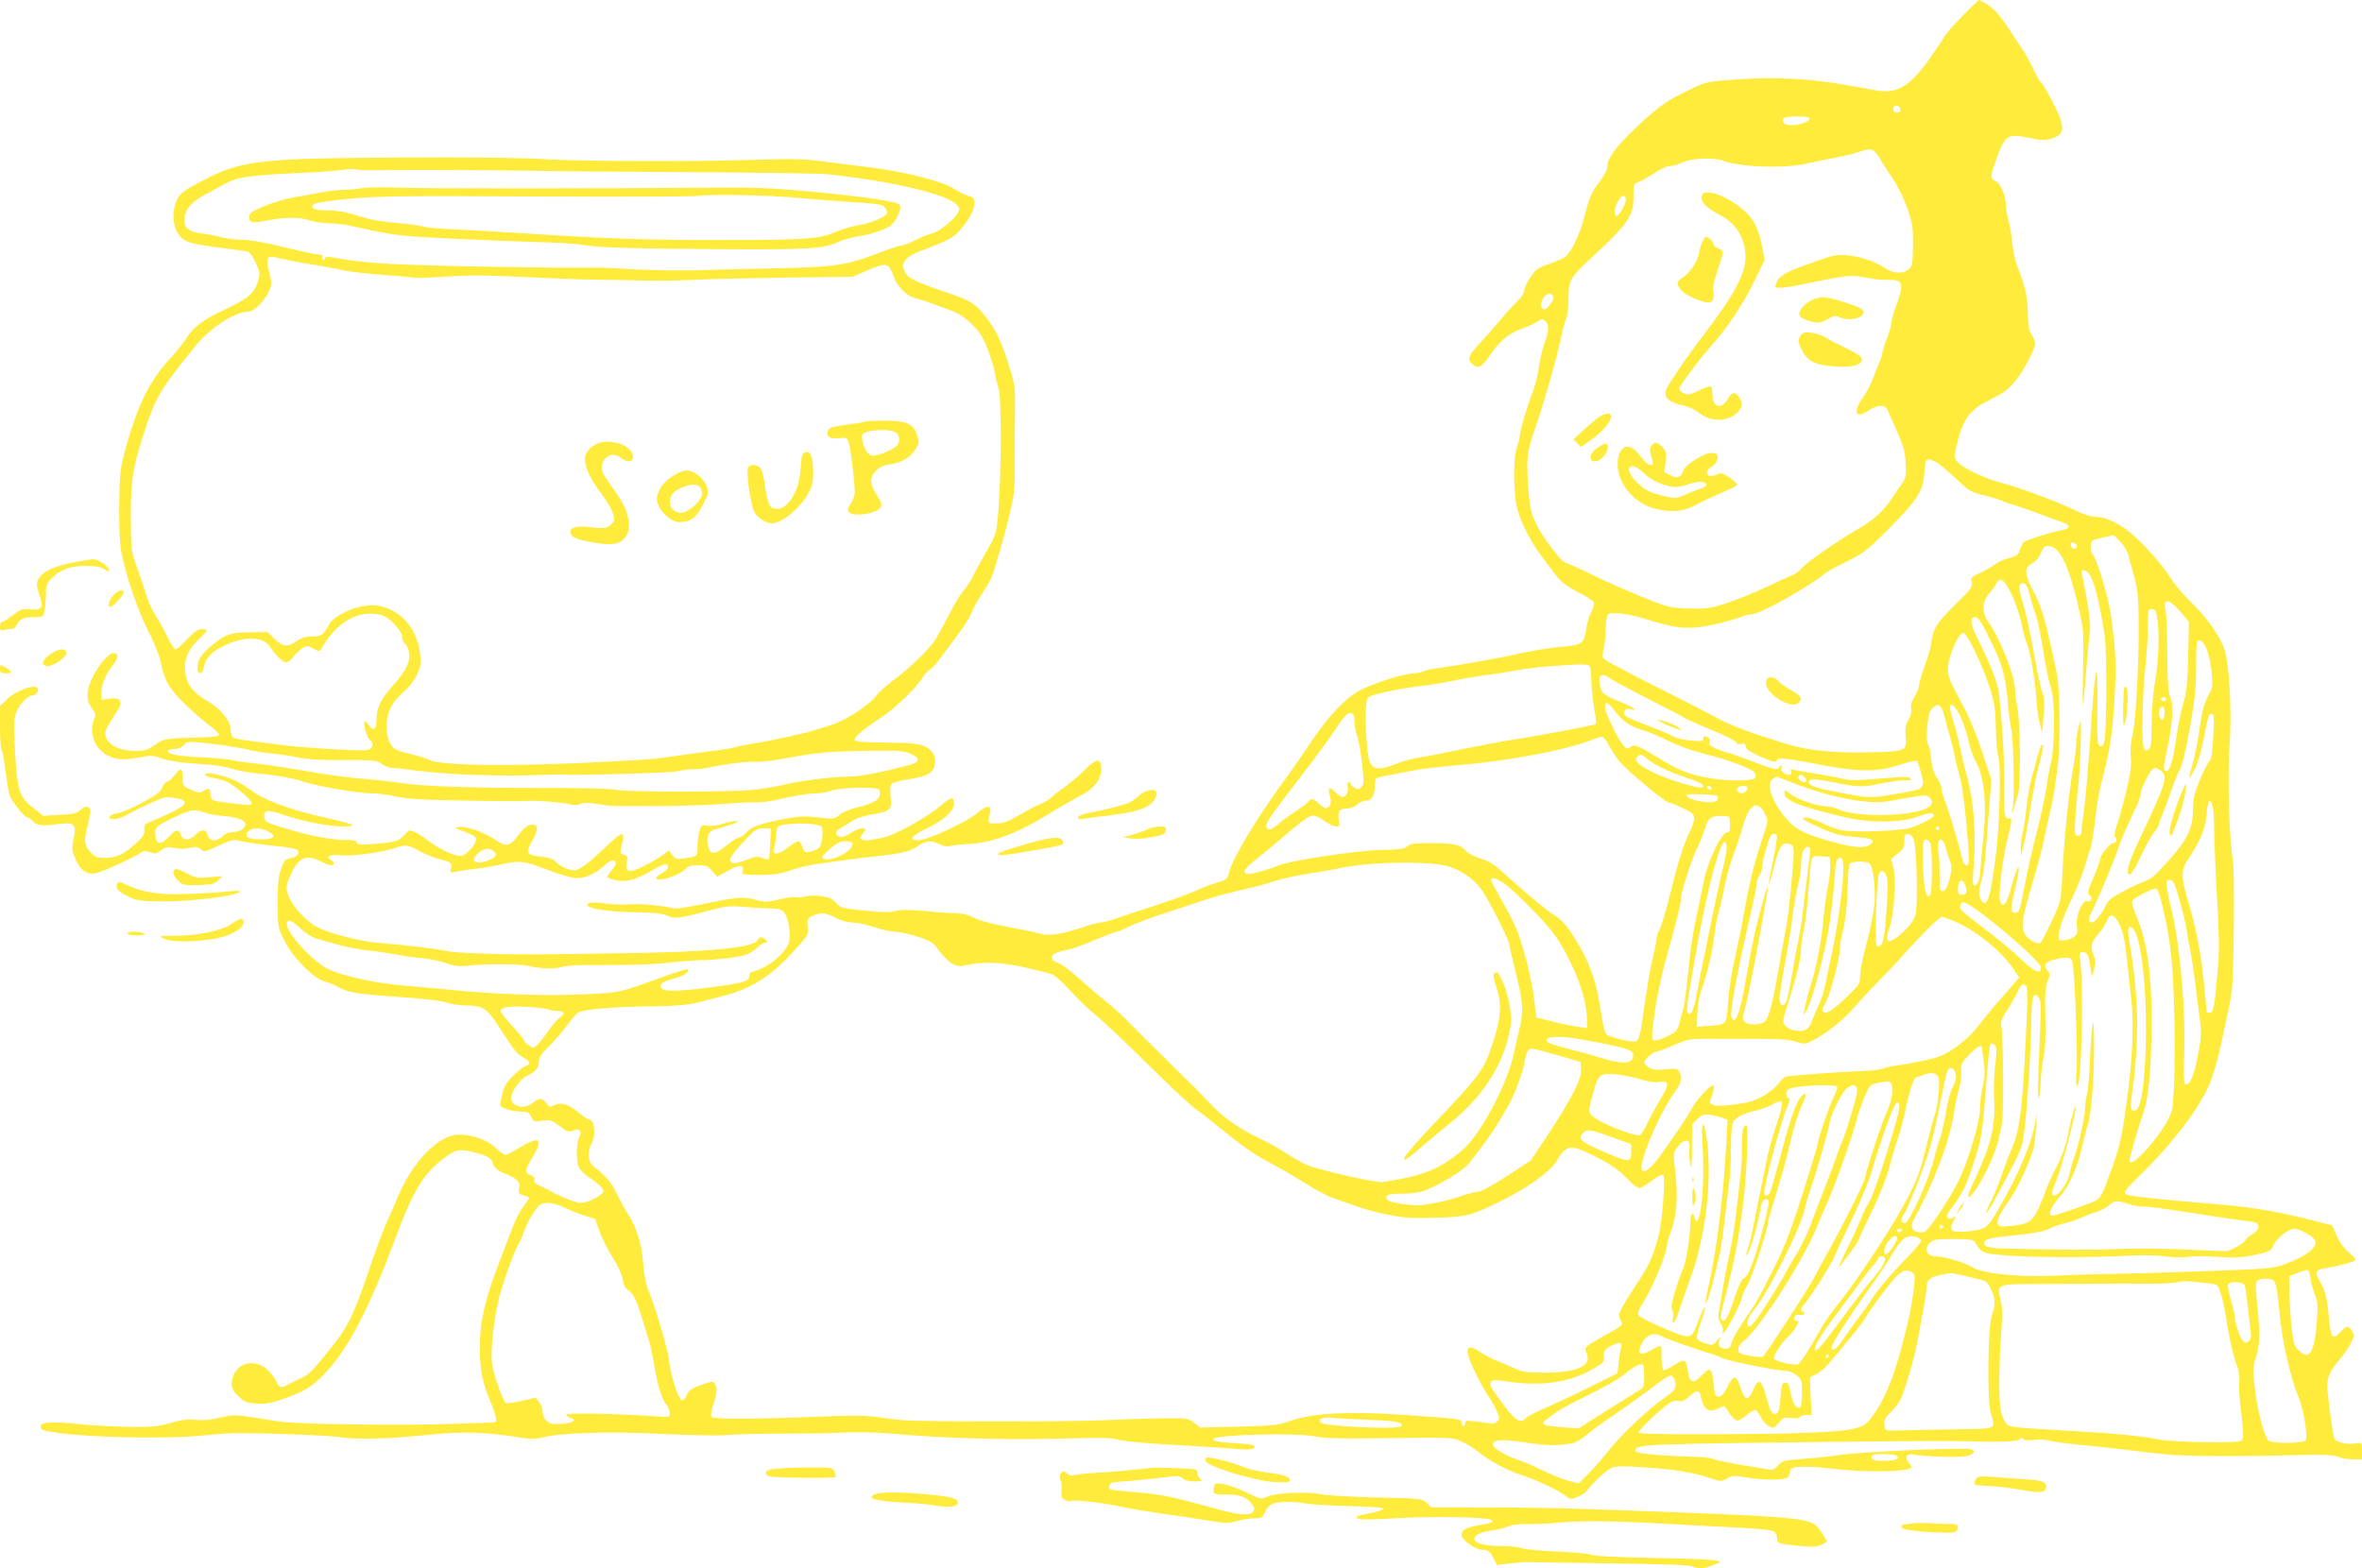 <?xml version="1.0" standalone="no"?>
<!DOCTYPE svg PUBLIC "-//W3C//DTD SVG 20010904//EN"
 "http://www.w3.org/TR/2001/REC-SVG-20010904/DTD/svg10.dtd">
<svg version="1.0" xmlns="http://www.w3.org/2000/svg"
 width="1280pt" height="850pt" viewBox="0 0 1280 850"
 preserveAspectRatio="xMidYMid meet">
<g transform="translate(0,850) scale(0.1,-0.1)"
fill="#ffeb3b" stroke="none">
<path d="M10634 8413 c-47 -49 -93 -101 -101 -118 -9 -16 -49 -75 -89 -131
-99 -135 -167 -173 -274 -154 -30 5 -104 18 -165 29 -192 35 -384 45 -583 31
-190 -13 -172 -9 -337 -92 -67 -34 -135 -88 -233 -183 -100 -96 -142 -156
-142 -198 0 -15 -15 -47 -35 -73 -51 -66 -60 -88 -89 -198 -24 -94 -69 -189
-102 -217 -9 -8 -48 -25 -87 -39 -64 -22 -76 -30 -104 -74 -18 -26 -33 -58
-33 -70 0 -13 -16 -39 -37 -59 -21 -20 -63 -66 -93 -102 -30 -36 -81 -94 -112
-127 -62 -67 -69 -85 -39 -112 30 -27 52 -16 92 44 49 74 105 123 165 144 50
18 70 27 103 48 15 9 23 9 35 -1 21 -18 20 -60 -4 -120 -10 -28 -24 -83 -29
-123 -5 -40 -21 -104 -35 -143 -33 -85 -67 -201 -70 -235 -1 -14 -8 -43 -16
-65 -21 -60 -19 -264 4 -339 25 -83 75 -179 132 -254 27 -35 60 -79 74 -98 29
-39 60 -62 143 -105 32 -16 61 -37 64 -45 3 -9 -3 -32 -14 -52 -12 -20 -24
-63 -28 -95 -8 -72 -23 -83 -125 -92 -73 -6 -200 -27 -270 -45 -45 -12 -315
-59 -403 -71 -37 -4 -76 -13 -87 -19 -10 -5 -32 -10 -49 -10 -51 0 -226 -56
-294 -93 -81 -46 -171 -142 -261 -277 -39 -58 -96 -141 -128 -185 -166 -226
-295 -439 -317 -522 -11 -39 -15 -43 -65 -57 -30 -9 -85 -30 -123 -47 -37 -17
-138 -53 -223 -81 -85 -27 -179 -58 -208 -69 -29 -10 -63 -19 -76 -19 -12 0
-61 -13 -107 -29 -101 -34 -180 -46 -222 -32 -18 6 -94 22 -170 36 -84 15
-156 34 -187 50 -32 16 -66 25 -97 25 -26 0 -103 5 -170 12 -91 8 -133 8 -160
0 -28 -8 -71 -8 -166 2 -123 12 -130 14 -157 43 -22 24 -40 31 -82 36 -30 4
-69 3 -87 -3 -18 -5 -39 -6 -47 -3 -9 3 -49 -2 -90 -12 -69 -16 -79 -16 -132
-2 -64 18 -93 16 -305 -28 -70 -14 -133 -23 -139 -19 -15 10 -172 26 -218 23
-66 -4 -115 -2 -167 6 -55 8 -93 1 -77 -15 19 -19 120 -32 260 -35 105 -2 149
-7 172 -19 35 -18 61 -15 227 29 85 23 111 26 175 20 41 -4 106 -8 144 -9 61
-1 71 -4 88 -26 21 -28 34 -114 24 -155 -14 -57 -114 -141 -188 -159 -19 -4
-28 -13 -28 -26 0 -29 -26 -37 -195 -60 -211 -28 -285 -27 -285 6 0 16 24 28
86 44 40 10 73 35 61 46 -3 3 -63 -15 -134 -41 -242 -88 -232 -86 -443 -95
-205 -9 -465 0 -720 26 -80 7 -199 19 -265 24 -135 12 -305 50 -380 84 -93 42
-252 220 -229 257 10 17 27 9 74 -35 28 -26 64 -49 86 -54 22 -6 73 -20 114
-32 41 -12 116 -27 165 -32 50 -5 122 -16 160 -23 39 -8 99 -16 135 -19 36 -3
92 -14 125 -26 48 -17 73 -20 122 -14 109 11 276 10 333 -3 67 -15 134 -16
178 -4 18 6 70 10 115 10 45 0 145 0 222 1 77 0 185 5 240 12 55 6 127 12 160
13 107 2 227 17 264 32 20 9 46 26 58 39 12 13 30 24 39 24 13 0 14 3 4 15
-16 19 -36 19 -43 1 -17 -43 -260 -67 -742 -73 -154 -2 -314 -5 -355 -5 -241
-4 -531 4 -590 17 -63 14 -186 28 -375 45 -115 10 -294 60 -346 96 -63 44
-125 118 -139 167 -11 42 -10 49 16 107 41 93 84 111 164 70 42 -22 70 -26 70
-10 0 5 -7 13 -16 18 -34 19 -4 33 56 26 58 -6 219 15 285 38 63 21 74 20 130
-11 30 -17 80 -38 110 -46 72 -18 76 -22 69 -52 -7 -24 -5 -25 22 -19 16 4 63
11 104 16 41 4 106 15 143 24 100 23 126 21 255 -29 64 -25 134 -45 155 -45
50 0 101 22 149 66 38 34 58 39 65 17 2 -6 -8 -24 -22 -41 -14 -16 -25 -32
-25 -36 0 -3 19 -10 42 -16 55 -15 114 0 200 51 37 23 72 38 78 34 19 -12 10
-30 -25 -49 -19 -10 -32 -23 -29 -28 13 -21 134 20 163 56 9 11 30 16 63 16
42 0 53 -4 77 -31 l28 -31 57 32 c60 34 92 34 81 0 -6 -18 -1 -20 52 -22 99
-3 146 2 218 28 39 13 108 29 155 34 47 6 112 15 145 20 33 5 107 14 165 20
134 15 177 26 217 56 37 28 72 30 115 8 21 -11 41 -14 67 -8 20 4 59 8 86 9
122 4 264 56 420 152 70 43 139 83 204 118 66 35 103 90 99 145 -4 52 -28 49
-89 -13 -30 -29 -79 -71 -109 -93 -30 -21 -63 -47 -73 -57 -10 -10 -39 -27
-65 -38 -26 -11 -77 -38 -114 -60 -51 -31 -79 -41 -115 -42 -51 -2 -53 0 -38
55 12 46 -18 46 -69 1 -52 -46 -265 -145 -315 -147 -62 -2 -46 22 42 64 91 43
147 94 147 135 0 40 -16 37 -76 -15 -67 -58 -239 -154 -304 -169 -79 -17 -106
-20 -120 -11 -12 7 -12 12 3 28 9 10 17 22 17 25 0 16 -47 5 -81 -19 -25 -17
-44 -24 -58 -19 -31 9 -26 32 12 51 17 10 44 26 58 36 15 11 61 26 103 33 102
18 110 25 102 95 -3 30 -2 61 3 69 5 8 44 19 94 27 97 14 133 33 142 75 11 47
-11 85 -58 105 -34 14 -75 18 -206 19 -123 1 -166 5 -169 14 -5 15 44 57 144
122 74 49 190 161 225 218 10 16 27 35 38 41 11 6 37 34 58 64 21 29 64 87 95
128 32 41 64 93 72 115 8 22 32 67 54 99 22 33 47 75 55 94 14 33 70 224 88
300 4 19 15 67 24 105 11 47 15 111 14 195 -1 69 0 195 1 282 2 151 1 160 -30
258 -42 137 -68 193 -124 267 -56 74 -85 93 -197 131 -216 74 -240 87 -254
141 -8 33 25 66 94 91 141 52 181 73 215 114 53 65 76 108 76 143 0 28 -4 33
-32 41 -18 5 -50 21 -72 35 -64 44 -264 95 -471 121 -66 8 -176 22 -245 31
-103 14 -167 15 -365 9 -335 -11 -957 -9 -1160 4 -103 7 -404 10 -765 8 -779
-4 -866 -15 -1087 -133 -87 -46 -107 -62 -123 -94 -26 -51 -27 -133 0 -176 35
-58 52 -63 295 -94 44 -5 85 -11 91 -14 7 -2 24 -28 39 -58 23 -49 25 -59 15
-96 -18 -67 -53 -98 -177 -157 -127 -59 -174 -95 -217 -163 -16 -25 -52 -71
-81 -101 -116 -124 -185 -265 -252 -520 -22 -83 -25 -119 -27 -280 -1 -120 3
-210 12 -255 23 -123 93 -327 148 -430 29 -57 57 -126 64 -160 21 -105 46
-148 135 -234 46 -44 106 -96 135 -117 28 -20 49 -42 47 -48 -2 -7 -38 -12
-93 -13 -206 -6 -206 -6 -254 -40 -39 -29 -52 -33 -107 -33 -97 0 -163 40
-163 99 0 11 20 49 45 86 36 52 43 69 35 84 -8 15 -18 18 -55 14 l-45 -6 0 39
c0 46 26 106 64 152 29 34 29 62 0 62 -26 0 -84 -69 -116 -139 -33 -72 -32
-120 4 -166 17 -22 19 -31 9 -51 -30 -67 -3 -153 60 -192 50 -30 95 -35 178
-19 70 14 79 13 130 -5 37 -13 103 -22 191 -28 82 -5 153 -15 180 -25 25 -9
81 -20 125 -25 124 -12 226 -30 270 -47 59 -22 290 -62 365 -63 36 0 97 -8
135 -17 50 -12 134 -18 295 -21 262 -5 385 -6 420 -3 44 4 204 -10 233 -19 18
-6 36 -5 52 2 18 8 43 8 92 0 81 -13 72 -12 338 -11 116 0 269 5 340 11 72 6
152 10 180 9 27 -1 77 5 110 13 93 22 177 36 222 36 22 0 60 7 83 15 50 18
245 21 255 4 4 -5 4 -21 1 -33 -6 -26 -45 -45 -134 -66 -29 -7 -66 -23 -82
-36 -27 -24 -31 -24 -115 -15 -68 8 -104 7 -168 -5 -141 -26 -194 -44 -221
-75 -15 -16 -33 -29 -41 -29 -9 0 -40 -20 -71 -45 -63 -52 -88 -50 -99 9 -9
43 8 74 43 82 15 3 52 14 82 24 42 14 48 19 28 19 -15 1 -48 -6 -74 -15 -28
-9 -60 -13 -79 -10 -30 6 -34 4 -44 -25 -6 -18 -11 -56 -11 -85 0 -59 3 -56
-82 -68 -31 -4 -40 -1 -55 20 l-18 25 -35 -27 c-19 -14 -66 -41 -104 -60 -80
-39 -98 -34 -89 22 5 30 3 36 -16 41 -19 5 -22 10 -16 32 26 104 17 105 -86 7
-42 -41 -96 -87 -118 -102 -39 -25 -44 -26 -82 -15 -23 7 -51 23 -64 37 -17
18 -37 26 -85 31 -76 7 -83 20 -47 84 34 60 35 89 4 89 -28 0 -44 -12 -86 -67
-39 -51 -62 -54 -117 -15 -53 38 -154 74 -195 70 -33 -3 -31 -4 28 -26 47 -17
63 -28 63 -42 0 -29 -58 -90 -85 -90 -34 0 -114 38 -170 80 -27 21 -63 44 -79
51 -26 12 -30 11 -52 -14 -31 -36 -52 -43 -162 -51 -76 -6 -93 -5 -98 7 -4 11
-21 15 -62 14 -87 0 -230 30 -387 82 -41 13 -51 21 -53 42 -4 38 18 42 96 15
101 -36 253 -66 329 -66 90 1 70 11 -99 49 -195 44 -325 93 -406 153 -64 47
-125 72 -205 85 -23 3 -37 2 -37 -5 0 -6 17 -14 38 -17 71 -12 98 -26 158 -76
64 -54 74 -75 34 -72 -91 8 -177 20 -187 26 -7 5 -13 18 -13 31 0 32 -9 37
-36 20 -21 -14 -27 -14 -68 5 -45 19 -46 21 -46 65 0 54 -11 58 -42 16 -12
-16 -30 -33 -41 -36 -10 -3 -23 -19 -29 -34 -7 -23 -31 -40 -106 -80 -52 -29
-114 -55 -136 -58 -47 -9 -62 -32 -19 -32 15 0 44 9 63 19 19 11 51 27 70 37
142 67 141 67 187 60 112 -15 83 -45 -130 -134 -22 -9 -27 -17 -25 -41 2 -24
-7 -38 -46 -73 -69 -61 -103 -77 -164 -78 -47 0 -56 4 -83 32 -33 37 -35 56
-14 143 8 33 15 68 15 78 0 28 -29 32 -55 7 -20 -19 -39 -23 -112 -27 l-88 -5
-53 41 c-78 62 -88 93 -100 299 -9 147 -8 180 5 218 15 43 62 94 88 94 21 0
40 29 27 42 -20 20 -120 -18 -164 -62 l-38 -37 0 -114 c0 -63 4 -119 9 -124 4
-6 14 -57 21 -115 7 -58 17 -116 22 -130 13 -35 80 -120 95 -120 7 0 21 -10
32 -22 23 -24 53 -27 141 -14 82 11 95 -2 79 -79 -11 -56 -10 -64 11 -114 27
-62 66 -86 118 -72 45 13 193 81 225 103 23 17 32 18 59 9 28 -10 36 -9 61 10
23 17 37 20 66 14 42 -8 55 -8 99 1 24 5 38 2 51 -10 17 -15 23 -14 95 20 52
25 83 34 99 30 26 -9 132 -24 240 -35 43 -4 83 -13 89 -19 16 -16 -6 -40 -39
-44 -14 -2 -29 -10 -33 -18 -30 -63 -35 -93 -35 -220 0 -134 1 -137 34 -205
44 -91 160 -209 220 -225 23 -6 56 -19 74 -30 51 -30 108 -39 332 -54 130 -9
227 -20 255 -30 25 -9 71 -16 103 -16 93 0 117 -15 185 -122 85 -131 91 -138
128 -160 40 -24 43 -35 11 -47 -13 -5 -44 -29 -68 -54 -34 -34 -48 -57 -57
-97 -7 -28 -12 -55 -12 -60 0 -14 63 -34 109 -35 40 0 47 -4 59 -28 13 -27 16
-28 61 -22 44 6 51 4 94 -29 42 -32 50 -34 72 -24 34 15 52 -1 36 -31 -18 -32
-20 -132 -5 -166 8 -16 31 -41 52 -54 53 -35 82 -62 82 -77 0 -21 -83 -64
-122 -64 -29 0 -114 34 -178 71 -8 5 -30 15 -47 23 -23 10 -31 20 -27 30 4 11
-2 19 -20 26 -34 13 -33 26 9 96 62 103 41 120 -68 54 -36 -22 -72 -40 -79
-40 -7 0 -30 18 -53 39 -42 41 -125 71 -196 71 -111 0 -251 -143 -334 -339
-13 -31 -41 -97 -64 -147 -22 -51 -67 -174 -101 -275 -63 -189 -104 -277 -168
-359 -118 -150 -145 -179 -180 -195 -20 -9 -53 -25 -73 -36 -49 -26 -56 -24
-72 14 -8 18 -31 47 -51 65 -69 60 -163 36 -186 -48 -12 -46 -6 -61 39 -105
26 -24 41 -30 94 -33 52 -3 78 2 158 31 116 42 157 71 238 164 111 129 221
346 345 678 100 272 154 363 259 447 74 58 89 62 171 43 68 -15 106 -36 106
-60 0 -17 41 -52 71 -58 14 -4 38 -16 52 -27 21 -17 25 -27 20 -50 -4 -22 -1
-31 11 -35 9 -3 23 -7 32 -10 15 -5 15 -7 0 -28 -41 -55 -58 -87 -83 -152 -14
-38 -46 -121 -70 -184 -74 -191 -103 -317 -103 -451 0 -124 13 -192 56 -294
15 -34 28 -73 31 -89 5 -25 3 -27 -33 -28 -22 -1 -113 -4 -204 -7 -269 -10
-828 -2 -930 12 -25 4 -91 14 -148 23 -97 15 -107 15 -179 -1 -52 -13 -93 -16
-132 -12 -43 5 -74 1 -136 -17 -71 -20 -98 -23 -235 -21 -85 2 -195 8 -245 13
-135 16 -214 14 -222 -4 -8 -22 0 -27 59 -37 176 -30 622 -40 828 -18 69 7
150 13 180 12 203 -1 498 -13 565 -23 94 -13 246 -9 480 15 177 18 298 14 483
-16 54 -9 83 -9 115 -1 98 27 362 35 649 21 164 -8 310 -11 360 -6 46 4 178 7
293 7 116 0 266 2 335 6 71 3 179 1 250 -5 322 -29 668 -37 1045 -25 111 3
163 1 200 -10 28 -7 147 -19 265 -25 118 -6 269 -16 334 -21 82 -7 122 -7 129
0 18 18 2 22 -110 29 -86 6 -108 10 -108 22 0 23 440 35 545 15 59 -12 145
-14 412 -10 327 4 338 4 385 -17 26 -11 66 -35 88 -53 70 -56 158 -103 239
-130 82 -26 204 -84 244 -116 22 -17 27 -17 60 -3 21 8 43 22 50 32 34 46 110
116 137 126 21 9 66 10 150 4 184 -11 289 -28 392 -63 49 -16 53 -16 82 1 28
16 38 17 101 6 91 -16 212 -16 228 0 7 7 12 20 12 29 0 9 7 20 16 23 24 9 120
7 214 -5 168 -21 404 -18 427 5 4 3 -2 15 -12 26 -25 28 -13 54 23 46 51 -11
247 -18 286 -9 46 10 58 30 23 38 -39 10 -584 -14 -697 -30 -58 -9 -153 -19
-212 -23 -100 -7 -108 -9 -133 -36 -19 -21 -32 -26 -49 -22 -13 3 -54 10 -92
16 -81 11 -214 39 -226 46 -4 3 -50 7 -101 8 -214 8 -308 18 -305 34 6 34 31
35 1198 48 267 3 526 4 575 2 196 -6 292 -3 308 10 11 9 17 10 22 2 5 -8 24
-9 55 -5 26 4 65 2 87 -4 22 -6 89 -15 149 -21 100 -9 199 -20 464 -52 96 -12
419 -14 740 -5 134 3 183 1 209 -9 18 -8 55 -14 82 -14 l49 0 0 46 c0 46 -1
46 -28 41 -51 -10 -113 4 -122 27 -8 21 -25 142 -37 257 -6 66 9 106 67 171
20 24 47 62 59 86 21 41 21 45 6 68 -20 31 -28 30 -64 -8 -41 -44 -51 -31 -61
84 -9 103 -19 143 -50 195 -27 45 -21 60 27 68 68 11 156 34 165 43 6 6 -8 23
-31 41 -26 21 -50 53 -67 90 l-26 59 -66 17 c-202 53 -347 79 -527 95 -66 6
-169 15 -230 20 -214 19 -288 29 -298 39 -8 8 5 27 48 69 202 194 354 392 413
536 16 39 41 127 56 196 15 69 33 154 41 190 8 36 17 88 20 115 11 94 15 649
5 705 -20 112 -30 459 -18 615 13 174 0 438 -26 520 -23 73 -90 170 -177 255
-42 41 -94 102 -115 135 -53 83 -153 195 -229 255 -64 51 -133 80 -191 80 -18
0 -68 18 -112 40 -91 44 -295 120 -390 144 -83 21 -201 77 -231 109 -22 24
-23 28 -11 79 36 157 69 204 185 262 81 40 98 54 148 116 36 46 97 164 97 189
0 7 -9 28 -20 46 -16 26 -20 51 -21 121 -2 88 -14 141 -57 250 -11 28 -23 84
-27 125 -4 41 -13 97 -21 126 -8 28 -14 64 -14 80 0 51 -29 119 -55 131 -32
15 -31 24 5 123 46 128 59 136 178 111 66 -13 86 -14 121 -3 56 16 68 46 45
110 -21 56 -92 189 -106 197 -5 3 -25 38 -43 78 -19 39 -43 82 -53 96 -11 14
-36 52 -57 85 -59 92 -94 134 -136 161 -21 13 -41 24 -44 24 -3 0 -44 -39 -91
-87z m-336 -506 c2 -12 -3 -17 -17 -17 -15 0 -21 6 -21 21 0 25 33 22 38 -4z
m-494 -46 c14 -22 -81 -50 -124 -36 -22 7 -27 31 -7 38 21 9 126 7 131 -2z
m382 -218 c15 -27 49 -79 75 -118 27 -41 59 -108 77 -160 27 -80 30 -102 29
-198 -2 -103 -3 -110 -27 -129 -31 -25 -85 -20 -129 11 -45 33 -139 63 -206
68 -60 4 -71 1 -243 -62 -79 -28 -123 -55 -132 -81 -6 -14 -10 -27 -10 -30 0
-8 59 -4 126 10 262 55 287 58 360 42 38 -8 93 -14 122 -13 88 2 93 -16 43
-153 -11 -30 -20 -65 -21 -77 0 -13 -11 -52 -25 -89 -14 -36 -25 -73 -25 -81
0 -8 -7 -29 -15 -46 -8 -18 -23 -57 -35 -88 -11 -31 -36 -78 -55 -105 -56 -79
-40 -117 30 -70 51 35 92 35 106 -1 7 -16 30 -68 52 -118 32 -72 41 -105 44
-165 4 -71 3 -78 -26 -120 -17 -25 -42 -62 -56 -82 -36 -54 -96 -109 -162
-147 -143 -84 -305 -197 -330 -232 -7 -9 -27 -22 -45 -29 -18 -7 -82 -37 -143
-65 -60 -29 -155 -67 -210 -85 -91 -29 -109 -31 -205 -28 -102 3 -109 5 -260
66 -85 35 -209 90 -275 123 -66 32 -125 59 -132 59 -16 0 -108 117 -144 183
-44 82 -49 106 -59 250 -8 127 -3 171 28 262 57 162 134 434 155 540 5 28 15
65 23 83 8 19 14 67 14 114 0 98 8 114 121 218 204 188 233 231 231 338 -1 63
0 64 32 77 17 7 56 30 85 49 29 20 65 36 80 36 14 0 46 9 70 20 49 23 170 28
218 9 88 -35 327 -43 448 -17 44 10 118 25 164 34 47 9 101 22 120 29 69 25
87 20 117 -32z m-8191 -66 c115 3 710 1 835 -2 80 -2 469 -6 865 -8 396 -2
749 -7 785 -11 350 -37 652 -108 705 -166 16 -18 17 -23 5 -45 -20 -37 -101
-101 -138 -110 -18 -4 -58 -20 -90 -36 -31 -16 -65 -29 -74 -29 -10 0 -48 -12
-85 -26 -223 -86 -260 -91 -633 -99 -129 -2 -309 -7 -400 -10 -91 -2 -239 0
-330 5 -91 6 -178 10 -195 10 -244 -4 -934 8 -1139 20 -92 5 -207 17 -254 26
-64 13 -87 14 -90 6 -2 -7 -8 -12 -13 -12 -4 0 -6 7 -3 15 5 11 -1 15 -18 15
-14 0 -98 18 -187 40 -101 25 -185 40 -224 40 -35 0 -87 6 -117 14 -30 8 -80
17 -110 21 -66 9 -90 27 -90 69 0 57 31 97 106 138 38 21 85 46 104 57 80 44
132 51 485 67 61 3 133 9 160 13 28 5 61 6 75 3 14 -3 43 -6 65 -5z m6815
-159 c0 -27 -35 -88 -50 -88 -16 0 -12 45 8 79 20 36 42 41 42 9z m-7230 -332
c41 -8 109 -20 150 -26 41 -7 102 -18 135 -26 33 -7 129 -18 214 -24 85 -6
158 -13 162 -16 4 -2 85 1 179 7 129 8 231 7 408 -2 131 -7 309 -14 397 -15
87 -1 218 -3 290 -5 71 -1 180 1 240 4 61 4 280 9 488 12 l378 5 67 29 c119
51 126 50 156 -31 19 -52 72 -105 114 -113 15 -4 56 -17 92 -30 36 -13 86 -31
112 -41 53 -19 124 -80 157 -135 27 -46 60 -138 73 -204 5 -27 15 -68 21 -90
15 -50 13 -477 -3 -655 -10 -123 -11 -126 -59 -210 -27 -47 -61 -108 -75 -137
-14 -29 -39 -67 -55 -85 -16 -18 -52 -78 -80 -133 -29 -55 -62 -116 -74 -135
-30 -48 -137 -151 -224 -216 -39 -29 -81 -67 -93 -83 -35 -50 -169 -138 -246
-161 -38 -12 -82 -26 -99 -31 -36 -13 -235 -55 -325 -70 -36 -5 -78 -14 -95
-19 -16 -5 -70 -14 -120 -20 -49 -6 -139 -18 -200 -27 -135 -19 -133 -19 -385
-32 -479 -27 -891 -22 -951 9 -13 8 -62 23 -109 34 -77 19 -86 24 -105 56 -14
25 -20 52 -19 95 0 75 27 130 89 182 27 22 57 61 72 91 22 44 25 62 20 110
-10 114 -69 204 -162 248 -57 27 -108 30 -181 11 -58 -15 -141 -64 -149 -89
-3 -9 -15 -28 -26 -42 -17 -21 -29 -26 -67 -26 -34 0 -58 -7 -84 -25 -50 -34
-75 -32 -120 12 l-38 37 -93 -1 c-109 -2 -131 -9 -201 -65 -63 -50 -86 -84
-86 -127 0 -41 26 -41 34 1 11 56 50 93 130 127 107 45 196 38 231 -17 29 -45
68 -82 86 -82 10 0 27 13 38 29 11 15 33 36 47 46 26 17 29 17 62 -1 30 -16
35 -16 42 -3 79 141 193 211 310 189 34 -6 54 -19 87 -53 26 -28 43 -55 43
-70 0 -14 6 -30 14 -36 8 -7 18 -25 21 -41 12 -52 -12 -104 -84 -184 -71 -80
-91 -123 -91 -195 0 -46 -20 -56 -42 -21 -7 11 -16 20 -20 20 -13 0 5 -75 23
-96 23 -24 24 -38 5 -54 -12 -9 -58 -9 -203 -1 -103 6 -217 15 -253 20 -36 5
-112 15 -170 22 -58 6 -111 16 -117 22 -7 5 -13 24 -13 42 0 46 -52 111 -121
152 -83 48 -116 90 -125 159 -8 69 14 123 76 181 22 21 40 41 40 46 0 4 -12 7
-27 7 -20 0 -41 -15 -79 -55 -29 -30 -57 -55 -63 -55 -6 0 -26 30 -44 68 -18
37 -47 90 -65 117 -18 28 -41 79 -51 115 -11 36 -33 102 -50 148 -30 81 -31
89 -32 255 -1 209 8 271 67 457 64 202 91 248 279 480 82 102 213 188 287 190
47 0 128 101 128 157 0 10 -6 41 -14 70 -15 57 -7 78 29 70 11 -3 54 -12 95
-21z m6838 -197 c4 -22 -41 -74 -56 -65 -17 10 -15 37 4 64 18 26 47 26 52 1z
m2069 -891 c15 -7 64 -47 109 -89 76 -71 85 -77 155 -94 41 -10 85 -23 99 -30
14 -7 43 -17 65 -23 22 -6 83 -27 135 -47 52 -20 110 -41 128 -46 17 -6 32
-16 32 -23 0 -8 -15 -16 -32 -19 -53 -8 -199 -54 -211 -66 -6 -6 -16 -25 -21
-42 -9 -27 -19 -34 -59 -44 -27 -7 -61 -22 -75 -34 -15 -12 -51 -32 -81 -46
-49 -23 -53 -27 -46 -52 6 -24 -3 -36 -90 -121 -99 -96 -123 -135 -130 -212
-2 -19 -17 -72 -34 -118 -17 -46 -31 -93 -31 -105 0 -12 -11 -40 -24 -62 -17
-27 -23 -49 -19 -67 3 -17 -2 -39 -15 -60 -15 -26 -19 -45 -15 -88 7 -82 5
-83 -201 -88 -177 -5 -335 11 -436 43 -25 8 -83 26 -130 41 -92 28 -210 76
-250 100 -14 8 -131 68 -260 134 -308 155 -359 183 -364 196 -2 6 0 31 6 55 5
24 10 71 10 104 0 33 5 66 11 73 15 18 108 7 210 -25 141 -44 203 -53 287 -42
70 9 185 38 238 60 13 5 33 9 46 9 41 0 308 149 390 217 15 13 72 45 125 70
88 43 107 58 222 172 154 155 189 207 196 293 7 97 8 98 60 76z m1006 -437
c19 -21 38 -54 42 -72 3 -19 15 -61 25 -94 10 -33 21 -85 24 -115 16 -165 -2
-655 -28 -765 -9 -37 -13 -83 -9 -120 4 -47 -1 -88 -25 -187 -17 -69 -40 -151
-51 -182 -11 -32 -15 -58 -10 -61 14 -10 10 -36 -5 -33 -16 4 -76 -67 -76 -90
0 -9 -16 -54 -36 -101 -32 -73 -34 -85 -21 -93 21 -11 10 -40 -13 -33 -26 8
-64 -84 -55 -135 5 -27 2 -42 -9 -53 -19 -19 -75 -32 -87 -20 -15 15 16 114
69 223 28 58 60 138 71 177 11 40 23 78 26 83 8 13 20 86 35 215 6 50 19 122
30 160 44 166 59 267 69 450 10 183 8 238 -18 440 -12 101 -81 327 -102 341
-5 3 -9 20 -9 39 0 31 3 35 38 44 37 9 71 18 83 20 4 0 22 -16 42 -38z m-238
-21 c0 -22 -29 -18 -33 3 -3 14 1 18 15 15 10 -2 18 -10 18 -18z m-108 -22
c45 -49 79 -144 124 -342 20 -91 22 -116 17 -330 -5 -230 -1 -219 20 49 7 77
14 161 18 186 5 40 -12 158 -43 302 -5 25 -3 28 13 25 39 -7 69 -102 108 -343
16 -98 13 -563 -3 -593 -9 -18 -16 -21 -26 -12 -10 8 -12 56 -9 218 4 265 -11
231 -31 -68 -18 -271 -34 -458 -46 -535 -5 -33 -10 -70 -9 -82 0 -16 -6 -23
-19 -23 -18 0 -19 7 -15 88 3 48 9 120 14 160 6 40 12 146 15 235 4 150 3 158
-9 112 -8 -27 -15 -70 -15 -95 -1 -25 -7 -81 -15 -125 -24 -132 -52 -403 -61
-605 -6 -124 -7 -126 -57 -235 -28 -60 -56 -113 -62 -117 -14 -9 -61 17 -80
44 -24 34 -20 82 20 218 54 185 74 260 83 310 5 25 19 88 31 140 12 52 23 111
25 130 2 19 9 68 15 109 16 111 14 422 -3 506 -59 283 -81 362 -123 441 -54
99 -57 137 -13 159 17 9 37 31 44 48 7 18 17 35 21 40 15 14 51 7 71 -15z
m-247 -238 c20 -41 45 -113 55 -160 9 -47 22 -93 27 -103 17 -32 50 -220 53
-302 2 -44 10 -105 18 -135 l14 -55 7 96 c6 69 5 103 -4 119 -6 12 -23 81 -36
154 -38 209 -53 277 -75 348 -23 71 -20 102 8 96 13 -2 23 -22 34 -68 9 -36
22 -78 29 -95 11 -29 27 -106 55 -275 8 -47 21 -105 30 -129 23 -66 21 -325
-3 -416 -6 -22 -16 -77 -22 -123 -6 -45 -29 -151 -51 -235 -22 -83 -52 -217
-67 -297 -25 -133 -29 -145 -49 -148 -29 -4 -30 18 -3 130 36 150 20 159 -20
11 -25 -93 -42 -117 -60 -83 -14 26 10 229 41 351 23 91 24 110 5 103 -23 -9
-28 28 -25 175 2 122 -8 307 -27 491 -6 64 -39 151 -121 316 -37 76 -40 109
-8 109 14 0 32 -26 71 -105 72 -142 91 -208 104 -347 5 -65 14 -134 19 -153
12 -43 19 -357 9 -425 -8 -54 -6 -50 28 70 16 58 12 412 -5 480 -6 22 -11 61
-11 87 0 72 -84 283 -145 367 -36 49 -34 110 4 153 15 18 34 43 40 56 20 38
42 22 81 -58z m915 -95 l47 -55 -4 -187 c-4 -154 -9 -200 -26 -253 -11 -36
-28 -119 -38 -185 -17 -122 -35 -185 -53 -185 -19 0 -19 16 0 103 32 148 40
256 21 296 -12 27 -16 72 -17 225 0 105 -4 215 -9 244 -8 49 -7 52 12 52 12 0
39 -21 67 -55z m-122 -60 c10 -87 4 -212 -17 -335 -9 -52 -16 -150 -16 -216 0
-98 -3 -124 -16 -135 -13 -10 -17 -10 -25 2 -14 22 -11 279 6 434 8 77 15 182
15 233 0 91 1 93 23 90 19 -3 23 -11 30 -73z m-1021 -97 c41 -72 95 -199 119
-283 18 -61 24 -107 25 -197 1 -64 7 -133 14 -152 15 -47 6 -389 -16 -546 -28
-212 -43 -262 -70 -239 -22 18 -25 63 -8 109 9 25 20 92 24 150 4 58 13 173
20 255 l11 150 -50 152 c-35 105 -71 190 -117 275 -58 106 -68 130 -68 173 0
63 57 195 83 195 5 0 20 -19 33 -42z m1269 -14 c20 -24 40 -100 46 -175 5 -59
2 -72 -21 -111 -14 -24 -30 -73 -35 -108 -28 -177 -34 -210 -51 -269 -11 -36
-18 -66 -16 -68 1 -2 14 18 28 44 15 28 35 95 48 158 27 142 29 145 46 145 13
0 14 -18 8 -122 -4 -88 -10 -126 -21 -134 -7 -7 -31 -52 -51 -100 -31 -74 -37
-101 -38 -164 -1 -101 -29 -160 -136 -279 -59 -67 -93 -98 -118 -105 -19 -6
-72 -30 -117 -54 -70 -36 -86 -48 -104 -85 -25 -50 -57 -87 -76 -87 -17 0 -17
22 2 57 29 55 123 280 138 329 14 44 51 132 108 250 10 22 19 49 19 60 0 25
46 118 65 134 12 10 20 9 40 -4 47 -31 36 -66 -111 -376 -62 -131 -78 -190
-51 -190 7 0 33 43 57 96 25 54 57 113 73 132 15 19 27 39 27 45 0 6 8 29 18
51 10 23 31 79 47 126 15 47 37 100 48 119 13 22 32 100 54 225 28 154 34 217
34 325 0 74 2 138 5 143 8 12 20 10 35 -8z m-3325 -128 c3 -8 7 -48 8 -88 2
-40 9 -106 16 -145 8 -40 11 -75 8 -78 -5 -6 -348 -70 -448 -84 -60 -9 -169
-30 -355 -68 -66 -14 -142 -28 -170 -32 -27 -5 -72 -17 -100 -28 -127 -51
-156 -37 -166 83 -13 144 -11 260 6 274 20 16 166 48 275 60 47 5 130 19 185
30 55 12 132 25 170 30 39 4 111 15 160 24 50 10 140 21 200 25 178 13 205 13
211 -3z m114 -66 c16 -11 107 -60 202 -108 95 -49 184 -95 198 -104 14 -8 82
-39 153 -68 70 -29 127 -58 127 -65 0 -8 9 -10 25 -7 19 3 25 0 25 -14 1 -14
21 -28 73 -52 77 -34 97 -39 97 -21 0 13 54 9 180 -16 268 -52 348 -53 486
-10 46 15 88 24 92 21 4 -4 14 -34 23 -67 20 -74 13 -86 -61 -99 -233 -41
-200 -42 -460 10 -72 15 -101 33 -83 51 8 8 41 6 125 -11 141 -28 164 -28 260
-7 42 9 98 17 125 17 35 0 44 3 36 11 -8 8 -36 9 -85 5 -208 -17 -240 -18
-284 -7 -25 7 -87 18 -137 26 -51 8 -104 18 -120 21 -22 5 -26 3 -21 -10 4
-11 0 -16 -14 -16 -23 0 -46 25 -37 40 3 5 1 10 -4 10 -6 0 -11 -5 -11 -11 0
-17 -42 -6 -160 40 -58 22 -110 41 -117 41 -6 0 -32 9 -58 20 -36 15 -46 24
-41 37 4 9 1 20 -6 25 -19 12 -28 10 -28 -7 0 -13 -11 -15 -67 -9 -38 3 -79
13 -92 21 -13 8 -76 35 -139 59 -127 48 -138 55 -128 79 4 13 13 15 32 11 48
-12 15 12 -54 39 -86 34 -102 46 -111 87 -14 61 8 75 59 38z m3010 -110 c0 -5
-7 -10 -15 -10 -8 0 -15 5 -15 10 0 6 7 10 15 10 8 0 15 -4 15 -10z m-2985
-69 c41 -53 86 -83 155 -101 24 -7 84 -32 132 -56 53 -27 130 -54 191 -69 121
-29 257 -80 274 -101 6 -9 9 -22 6 -30 -7 -19 -163 -19 -264 1 -102 19 -157
42 -274 114 -102 63 -122 70 -143 49 -18 -18 -45 13 -90 106 -39 80 -46 98
-43 124 2 23 19 12 56 -37z m1763 26 c6 -6 13 -26 17 -42 4 -17 18 -66 30
-110 13 -44 26 -99 30 -122 4 -23 16 -71 26 -105 17 -53 47 -340 49 -455 0
-33 -28 -29 -35 5 -12 59 -65 240 -90 305 -14 37 -25 77 -25 87 0 11 -11 35
-24 55 -17 24 -27 57 -31 103 -4 37 -11 72 -16 78 -14 17 -4 160 12 181 27 35
41 40 57 20z m106 -51 c15 -32 35 -90 43 -129 8 -39 26 -90 39 -113 45 -76 61
-226 44 -394 -7 -63 -15 -146 -17 -185 -5 -68 -15 -95 -36 -95 -7 0 -7 32 -2
98 15 184 2 363 -38 502 -9 30 -23 91 -32 135 -9 44 -26 114 -40 155 -13 41
-21 78 -18 83 10 17 29 -2 57 -57z m1106 19 c0 -24 -5 -35 -15 -35 -15 0 -22
50 -8 63 15 15 23 5 23 -28z m-4390 -46 c0 -21 6 -56 14 -76 8 -21 20 -89 27
-151 11 -100 11 -114 -3 -128 -12 -13 -20 -14 -37 -5 -11 7 -21 16 -21 21 0 6
-5 10 -11 10 -7 0 -9 -9 -6 -22 7 -26 -8 -58 -28 -58 -8 0 -25 12 -39 27 -31
33 -43 24 -29 -21 11 -36 1 -66 -21 -66 -7 0 -25 11 -40 25 -32 29 -39 31 -57
8 -8 -9 -39 -32 -69 -51 -30 -19 -72 -50 -93 -69 -39 -35 -60 -38 -65 -11 -3
16 25 58 148 218 105 135 206 273 254 346 43 65 76 66 76 3z m1380 -131 c14
-26 40 -65 58 -87 37 -46 247 -221 265 -221 7 0 40 -13 75 -30 55 -26 62 -32
62 -58 0 -16 -11 -50 -25 -75 -27 -53 -63 -164 -99 -312 -26 -109 -55 -204
-66 -220 -4 -5 -10 -26 -13 -45 -2 -19 -11 -64 -20 -100 -15 -62 -33 -170 -60
-359 -8 -56 -17 -87 -28 -94 -17 -11 -137 16 -164 37 -8 7 -20 56 -30 126 -21
143 -53 242 -112 345 -63 109 -90 143 -140 174 -43 27 -166 129 -279 233 -46
42 -76 61 -120 74 -33 10 -68 28 -79 41 -31 35 -67 43 -187 43 -92 0 -115 -3
-131 -17 -16 -15 -41 -18 -141 -20 -132 -2 -510 -60 -562 -86 -16 -7 -60 -22
-97 -32 -53 -14 -71 -15 -80 -6 -12 13 4 29 120 122 23 19 83 69 133 112 56
48 100 77 114 77 13 0 42 -13 64 -30 23 -16 51 -30 63 -30 19 0 20 4 14 38 -7
45 5 60 48 60 15 0 38 9 51 21 12 11 34 21 49 21 31 0 47 29 47 86 0 19 6 36
13 38 17 5 118 25 207 42 41 7 134 18 205 24 282 22 605 82 750 139 28 11 55
19 60 17 6 -1 21 -23 35 -48z m-7515 3 c50 -7 115 -18 145 -26 30 -7 89 -16
130 -20 41 -4 107 -14 145 -22 47 -10 127 -14 243 -13 159 0 174 -1 200 -20
16 -12 39 -21 53 -22 13 0 71 -6 129 -14 191 -25 480 -34 730 -23 19 1 49 1
65 0 101 -5 596 10 625 18 19 6 57 11 85 11 27 0 70 5 94 11 77 17 194 32 241
30 25 -1 72 3 105 8 33 6 103 18 155 27 109 18 194 23 402 25 124 1 154 -2
185 -18 51 -24 48 -44 -7 -59 -149 -40 -273 -64 -336 -64 -84 0 -272 -24 -353
-45 -32 -8 -103 -20 -157 -26 -121 -13 -685 -13 -745 0 -24 6 -181 10 -349 10
-416 -1 -697 8 -810 26 -52 8 -150 19 -217 24 -68 5 -200 23 -295 40 -95 17
-220 35 -278 42 -58 6 -118 15 -135 19 -16 5 -91 12 -165 15 -135 7 -180 16
-180 35 0 5 15 10 33 10 22 0 41 8 53 21 20 23 28 23 209 0z m7722 -75 c40
-33 115 -69 211 -101 79 -26 101 -39 88 -53 -11 -10 -168 36 -250 73 -92 43
-123 70 -105 91 16 19 23 18 56 -10z m851 -98 c16 -16 15 -28 -2 -28 -17 0
-38 24 -29 33 9 10 17 9 31 -5z m-61 -32 c208 -80 406 -118 515 -99 209 37
208 37 225 20 40 -40 -14 -73 -142 -88 -130 -15 -283 -5 -343 21 -24 11 -60
20 -79 20 -46 0 -151 36 -190 66 -31 24 -33 24 -33 5 0 -40 81 -73 329 -131
136 -32 303 -30 392 3 62 23 89 25 89 6 0 -10 -65 -45 -123 -65 -54 -19 -323
-28 -385 -13 -26 7 -73 25 -105 41 -34 17 -70 28 -85 26 -23 -3 -17 -8 43 -37
109 -52 144 -62 233 -68 81 -6 104 -15 84 -35 -27 -27 -82 -26 -190 3 -173 46
-223 71 -281 142 -72 88 -102 184 -63 206 9 6 18 11 19 11 2 0 42 -15 90 -34z
m-442 -26 c3 -5 -1 -10 -9 -10 -9 0 -16 5 -16 10 0 6 4 10 9 10 6 0 13 -4 16
-10z m193 -7 c-4 -20 -35 -30 -50 -15 -15 15 0 32 28 32 19 0 25 -5 22 -17z
m-159 -39 c2 -2 1 -11 -3 -20 -11 -28 -166 -3 -166 27 0 9 158 3 169 -7z
m2682 -55 c4 -13 8 -76 8 -139 1 -63 8 -227 16 -365 11 -183 12 -281 5 -365
-18 -215 -25 -250 -45 -250 -8 0 -15 1 -16 3 0 1 -7 65 -14 142 -15 165 -45
322 -87 458 -40 132 -40 172 1 232 66 99 94 166 99 243 5 73 19 91 33 41z
m-2424 -44 c16 -33 15 -37 -20 -142 -45 -134 -68 -231 -107 -453 -4 -25 -15
-79 -25 -120 -34 -154 -44 -218 -51 -313 -8 -113 -7 -112 -109 -118 l-60 -4 3
70 c1 39 11 95 21 125 36 107 60 206 71 300 7 52 17 106 22 120 5 14 18 70 29
124 11 55 30 129 43 165 34 94 42 117 66 199 33 109 79 127 117 47z m-8460 11
c21 -8 67 -16 103 -19 70 -5 120 -23 120 -43 0 -23 -31 -44 -65 -44 -18 0 -40
-6 -47 -13 -41 -42 -84 -42 -94 -1 -8 31 -34 31 -64 -1 -13 -14 -34 -25 -47
-25 -16 0 -27 8 -33 25 -13 34 -25 32 -65 -11 -43 -45 -69 -43 -73 8 -4 44 2
50 103 98 90 43 109 46 162 26z m8268 -66 c0 -36 -3 -44 -16 -42 -27 4 -106
-161 -125 -260 -9 -46 -27 -135 -41 -198 -14 -63 -29 -154 -34 -202 -22 -211
-29 -265 -38 -298 -5 -19 -15 -54 -21 -78 -9 -36 -17 -45 -60 -67 -27 -14 -58
-25 -70 -25 -18 0 -19 5 -14 63 8 100 44 283 80 407 46 163 74 275 74 301 0
33 59 217 88 274 14 28 33 75 42 105 17 59 35 70 105 67 29 -2 30 -4 30 -47z
m-4923 -12 c12 -18 3 -97 -14 -114 -7 -7 -28 -16 -46 -20 -29 -6 -33 -4 -43
25 -6 17 -17 31 -23 31 -7 0 -34 -16 -59 -36 -52 -40 -85 -41 -72 -1 4 12 9
41 10 65 2 24 6 46 9 49 24 25 221 26 238 1z m6058 -8 c0 -5 -4 -10 -10 -10
-5 0 -10 5 -10 10 0 6 5 10 10 10 6 0 10 -4 10 -10z m-9060 -15 c52 -27 39
-45 -34 -45 -72 0 -98 16 -71 44 21 20 67 21 105 1z m2724 -66 c-2 -45 -5 -84
-8 -86 -3 -3 -18 0 -34 6 -24 10 -38 9 -83 -8 -65 -25 -85 -26 -93 -6 -4 10
16 39 56 83 80 88 86 92 128 92 l37 0 -3 -81z m5452 4 c-3 -27 -15 -86 -25
-133 -19 -87 -21 -123 -2 -53 6 21 17 63 25 93 21 75 36 95 69 86 24 -6 27
-11 27 -49 0 -61 -29 -354 -41 -407 -6 -25 -23 -121 -39 -215 -31 -179 -51
-259 -72 -288 -17 -23 -92 -27 -113 -6 -13 12 -13 21 -1 64 21 72 80 380 122
630 12 70 -3 34 -35 -85 -33 -125 -51 -212 -82 -390 -29 -174 -57 -243 -76
-194 -10 26 32 252 106 570 17 72 31 142 31 156 0 13 7 33 15 44 8 10 15 33
15 49 0 28 33 145 46 166 3 5 12 9 21 9 13 0 15 -8 9 -47z m746 12 c15 -51 22
-355 9 -401 -8 -29 -27 -57 -65 -93 -82 -77 -108 -69 -76 23 25 74 37 264 20
326 l-12 44 36 29 c30 24 36 35 36 69 0 35 3 39 22 36 14 -2 25 -13 30 -33z
m88 -14 c12 -24 13 -261 0 -281 -22 -36 -39 45 -39 198 -1 83 2 102 14 102 8
0 19 -9 25 -19z m83 -22 c5 -19 15 -51 23 -72 11 -30 12 -47 3 -85 -15 -62
-26 -82 -45 -82 -12 0 -14 16 -13 88 0 48 -2 104 -6 124 -13 71 21 95 38 27z
m-5923 17 c0 -41 -113 -99 -157 -81 -15 6 -10 14 32 51 40 35 57 44 87 44 26
0 38 -4 38 -14z m4735 -44 c-4 -26 -13 -70 -21 -99 -14 -51 -105 -489 -146
-705 -11 -62 -33 -93 -44 -64 -3 9 -1 44 5 79 6 34 22 130 36 212 46 268 103
512 141 603 19 47 36 31 29 -26z m455 11 c0 -10 -8 -72 -16 -138 -9 -66 -19
-154 -24 -195 -4 -41 -15 -109 -23 -150 -9 -41 -23 -115 -31 -165 -24 -139
-33 -176 -45 -188 -17 -17 -33 11 -27 48 13 87 27 168 41 240 8 44 22 130 29
190 8 61 21 137 30 170 9 32 16 80 16 106 0 26 4 59 10 73 11 29 40 35 40 9z
m-7135 -7 c26 -19 9 -39 -45 -55 -63 -19 -83 9 -34 48 31 25 53 26 79 7z
m7243 -74 c2 -23 -4 -79 -13 -123 -9 -45 -21 -127 -25 -183 -10 -107 -36 -248
-63 -331 -14 -44 -29 -102 -44 -170 -2 -11 7 1 21 26 25 46 83 257 111 404 15
82 35 250 40 342 3 58 9 73 32 73 31 0 -1 -299 -61 -570 -8 -36 -20 -92 -26
-125 -7 -33 -22 -80 -35 -105 -12 -25 -28 -62 -35 -83 -7 -23 -22 -43 -35 -49
-31 -14 -88 -3 -110 22 -17 19 -17 24 18 132 44 139 67 235 67 282 0 19 6 63
14 98 8 35 19 131 26 213 16 210 11 197 68 193 l47 -3 3 -43z m-2073 -7 c71
-21 139 -67 180 -122 41 -56 155 -281 155 -305 0 -9 16 -78 35 -155 39 -153
42 -204 20 -296 -8 -34 -24 -105 -36 -157 -38 -160 -179 -422 -271 -501 -124
-107 -211 -142 -435 -176 -30 -5 -260 45 -388 84 -27 8 -83 38 -124 65 -41 28
-108 66 -150 85 -109 50 -198 112 -272 190 -35 37 -74 77 -85 88 -12 11 -71
70 -132 130 -61 61 -126 125 -144 142 -18 18 -60 60 -93 94 -33 33 -82 78
-110 99 -27 21 -89 74 -138 118 -48 44 -103 86 -122 92 -23 8 -35 18 -35 30 0
19 27 31 99 45 19 4 81 27 137 51 57 24 109 44 116 44 7 0 30 9 51 20 42 23
134 57 287 106 58 19 119 39 135 45 43 15 159 46 240 64 39 8 104 26 145 40
41 13 125 31 185 40 61 9 128 21 150 26 148 37 493 44 600 14z m2284 16 c17
-11 30 -82 31 -171 0 -68 -15 -152 -56 -307 -13 -51 -24 -112 -24 -135 0 -40
-5 -47 -75 -115 -42 -40 -85 -75 -97 -78 -33 -11 -43 9 -19 42 23 31 81 242
81 295 0 18 7 62 16 98 16 68 24 139 28 276 1 44 6 86 10 92 8 14 84 16 105 3z
m93 -67 c9 -19 9 -66 1 -190 -11 -160 -19 -194 -48 -194 -10 0 -12 39 -8 188
3 103 10 195 15 205 12 24 26 21 40 -9z m-2062 -49 c26 -19 97 -86 156 -148
89 -92 120 -133 167 -219 75 -138 117 -269 117 -370 l0 -41 -48 7 c-27 3 -89
16 -138 29 l-89 22 -12 105 c-7 58 -30 167 -52 243 -32 114 -52 161 -110 263
-39 68 -71 128 -71 134 0 20 33 9 80 -25z m2492 -10 c9 -34 3 -45 -23 -45 -13
0 -19 7 -19 24 0 59 28 73 42 21z m1147 -32 c33 -113 43 -155 52 -213 4 -30
13 -77 19 -105 6 -27 17 -102 25 -165 8 -63 19 -155 26 -204 10 -80 9 -101
-12 -204 -21 -111 -45 -162 -69 -147 -5 3 -7 63 -4 138 10 273 -24 643 -77
842 -6 22 -13 59 -16 83 -4 37 -3 42 16 42 16 0 24 -12 40 -67z m-80 -76 c41
-178 52 -264 61 -492 10 -239 5 -553 -11 -616 -24 -95 -229 -335 -229 -268 0
14 43 161 76 261 30 91 43 240 44 511 0 239 -27 425 -82 550 -16 38 -27 75
-24 82 6 18 117 74 132 68 7 -2 21 -46 33 -96z m-1024 -7 c131 -90 365 -297
365 -322 0 -42 -31 -30 -108 43 -42 41 -129 113 -193 161 -130 98 -144 111
-135 133 8 22 22 19 71 -15z m-6167 -55 c29 -15 63 -25 89 -25 23 0 77 -11
119 -25 42 -14 92 -25 112 -25 41 0 166 -36 198 -56 12 -8 34 -33 49 -55 15
-21 43 -48 61 -60 30 -18 39 -19 88 -9 91 19 183 14 311 -14 66 -15 133 -32
148 -38 15 -6 58 -44 95 -86 37 -41 100 -102 142 -136 41 -33 164 -150 275
-260 110 -109 225 -217 255 -240 31 -23 73 -55 95 -73 173 -140 222 -175 310
-222 55 -29 143 -80 195 -113 52 -33 118 -68 145 -78 28 -10 82 -29 120 -43
113 -41 260 -71 344 -69 266 3 276 5 441 85 146 70 281 166 314 221 53 91 75
95 197 34 100 -49 140 -77 195 -135 23 -24 49 -43 57 -43 8 0 39 18 68 40 34
26 57 36 63 30 12 -12 -6 -252 -24 -320 -30 -116 -48 -159 -110 -253 -103
-158 -114 -181 -101 -205 6 -11 11 -25 11 -31 0 -5 -35 -28 -78 -51 -42 -23
-88 -50 -102 -60 -22 -16 -23 -21 -12 -45 31 -68 -50 -105 -227 -105 -104 0
-122 3 -171 26 -30 14 -72 32 -93 40 -20 7 -58 27 -83 44 -55 39 -79 34 -69
-12 9 -41 75 -175 114 -231 16 -24 36 -59 44 -80 14 -33 14 -38 0 -53 -9 -8
-25 -13 -37 -10 -12 2 -47 8 -78 11 -50 6 -58 5 -58 -9 0 -9 -4 -16 -10 -16
-5 0 -10 8 -10 19 0 20 -1 20 -315 42 -309 21 -508 9 -631 -39 -41 -16 -85
-20 -259 -25 l-210 -5 -34 26 c-34 25 -37 26 -180 24 -80 -1 -216 -6 -301 -10
-194 -9 -988 -9 -1095 0 -44 4 -112 12 -151 18 -50 8 -148 8 -335 0 -339 -13
-546 -13 -554 0 -4 6 0 32 8 58 23 71 26 100 12 119 -12 17 -16 17 -67 -1 -63
-22 -77 -33 -89 -63 -5 -13 -15 -23 -23 -23 -19 0 -62 133 -71 221 -7 61 -78
299 -115 384 -9 22 -20 81 -24 130 -8 109 -34 197 -79 268 -19 29 -48 82 -65
118 -29 60 -55 91 -130 151 -26 21 -29 79 -7 118 25 43 18 130 -10 130 -8 0
-34 18 -59 39 -53 46 -97 59 -133 40 -23 -12 -27 -11 -44 13 -21 29 -36 28
-78 -4 -44 -33 -111 -15 -111 31 0 33 46 99 82 117 52 26 68 45 68 78 0 25 12
43 56 86 31 30 76 83 100 116 24 34 52 65 61 68 39 16 213 30 383 31 127 2
204 7 245 17 33 9 92 23 130 33 168 41 278 108 400 242 83 91 87 98 82 133 -6
44 0 56 33 69 40 16 68 13 118 -14z m6957 -35 c20 -39 29 -81 40 -183 8 -73
19 -175 25 -227 15 -130 7 -319 -24 -545 -28 -204 -37 -243 -84 -375 -53 -147
-59 -158 -100 -175 -51 -22 -209 -75 -221 -75 -26 0 -7 49 41 103 56 64 95
156 128 300 10 42 21 85 25 95 17 42 34 262 33 417 -1 135 -3 158 -9 110 -5
-33 -11 -121 -14 -195 -3 -74 -10 -151 -15 -170 -6 -19 -10 -51 -10 -70 0 -46
-34 -204 -59 -272 -11 -29 -22 -69 -25 -89 -7 -43 -59 -119 -81 -119 -21 0
-19 19 10 85 25 56 106 363 104 394 -1 21 -28 -70 -39 -133 -13 -69 -39 -143
-70 -201 -15 -27 -40 -81 -54 -120 -64 -167 -75 -178 -187 -190 -56 -5 -67 -4
-73 10 -7 19 13 62 61 127 46 63 122 230 135 292 5 28 11 85 13 126 3 67 3 69
-4 20 -16 -115 -87 -288 -200 -482 -63 -109 -69 -113 -177 -123 -83 -7 -95 4
-67 58 15 29 15 31 0 19 -16 -14 -37 -9 -37 9 0 5 16 30 36 55 46 61 68 106
100 201 57 175 56 168 83 527 6 77 14 143 19 148 5 5 15 2 22 -7 11 -14 12
-33 2 -108 -6 -51 -9 -130 -6 -177 10 -138 -15 -248 -90 -412 -48 -102 -59
-134 -44 -125 41 25 135 210 158 308 6 30 15 70 19 89 10 43 7 472 -3 520 -6
30 -2 43 28 90 20 30 45 74 56 97 25 50 34 57 50 38 9 -11 9 -82 -4 -327 -17
-344 -32 -457 -75 -557 -16 -36 -40 -100 -54 -142 -14 -42 -39 -104 -57 -139
-47 -93 -29 -84 23 12 106 198 127 241 143 286 20 58 49 450 53 727 2 84 13
110 37 80 14 -17 15 -42 10 -165 -14 -337 -15 -405 -7 -380 5 14 9 53 10 87 1
34 7 92 15 130 10 47 13 116 10 221 -3 123 0 161 12 193 15 37 15 41 -1 59
-25 28 -13 46 39 59 62 15 84 14 95 -6 13 -25 32 -501 24 -602 -4 -56 -3 -82
4 -78 23 14 35 506 17 675 -5 52 -5 53 18 50 20 -3 24 -11 34 -68 l11 -65 11
41 c10 34 9 48 -3 78 -19 44 -13 69 28 115 16 19 36 49 43 68 20 46 39 41 69
-17z m-895 17 c118 -50 258 -163 324 -264 l28 -42 -48 -56 c-27 -31 -67 -77
-90 -103 -22 -26 -62 -75 -88 -109 -29 -37 -77 -82 -120 -111 -59 -41 -87 -53
-166 -70 -52 -11 -119 -24 -149 -27 -30 -3 -63 -11 -74 -16 -10 -6 -58 -12
-105 -14 -134 -5 -405 -25 -424 -31 -10 -3 -27 -19 -39 -36 -26 -37 -100 -85
-151 -98 -64 -18 -180 -29 -203 -20 -23 9 -23 9 -7 54 9 25 13 48 9 52 -12 12
-92 -73 -122 -130 -28 -50 -89 -142 -173 -257 -45 -61 -75 -85 -92 -74 -30 19
90 309 176 426 35 48 41 77 24 110 -10 17 -18 19 -75 13 -51 -5 -70 -3 -90 10
-14 9 -25 21 -25 27 0 15 50 59 67 59 8 0 51 16 95 35 75 33 85 35 186 34 59
0 179 -1 267 0 119 0 172 -4 207 -15 46 -15 50 -15 91 6 70 35 170 114 223
177 27 31 87 97 134 144 47 48 104 109 128 136 88 100 202 213 214 213 7 0 38
-11 68 -23z m990 -81 c42 -127 61 -452 42 -723 -11 -154 -28 -223 -56 -223
-20 0 -23 16 -14 79 43 307 39 536 -13 838 -12 67 -6 92 16 73 8 -7 19 -26 25
-44z m-8612 -397 c13 -5 36 -9 52 -9 39 0 45 -14 15 -34 -13 -9 -42 -42 -63
-73 -22 -32 -49 -66 -61 -77 -19 -18 -22 -18 -46 -2 -14 9 -25 21 -25 27 0 5
-30 41 -66 80 -36 38 -64 75 -61 82 2 7 17 15 33 18 36 8 190 -1 222 -12z
m5607 -164 c232 -42 275 -55 275 -83 0 -49 -49 -54 -171 -17 -46 14 -129 37
-184 51 -105 28 -122 35 -111 53 10 15 96 14 191 -4z m2165 -42 c0 -5 5 -39
10 -76 8 -53 7 -83 -5 -133 -8 -36 -15 -91 -15 -122 0 -75 -68 -301 -121 -402
-59 -114 -162 -265 -182 -268 -54 -10 -82 21 -57 66 112 204 197 431 220 587
6 39 18 94 26 124 9 30 14 73 12 95 -3 37 2 46 42 88 41 43 70 60 70 41z
m-2285 -47 l110 -32 3 -39 c4 -52 -51 -161 -178 -353 l-95 -143 -129 -84 c-80
-52 -140 -85 -156 -85 -15 0 -58 -11 -97 -25 -76 -26 -190 -49 -238 -48 -71 3
-145 16 -156 29 -20 25 2 34 81 34 54 0 94 6 127 19 85 34 207 110 233 144 14
19 43 57 65 85 38 48 82 114 115 171 8 14 24 42 35 61 32 53 82 190 88 238 3
23 11 49 17 57 14 17 13 17 175 -29z m2139 -82 c11 -28 6 -56 -13 -88 -10 -17
-27 -78 -36 -136 -10 -58 -24 -120 -31 -139 -8 -19 -23 -70 -34 -115 -26 -108
-134 -346 -157 -346 -23 0 -25 22 -6 48 24 33 113 260 142 362 12 41 33 131
47 200 14 69 31 149 37 178 8 38 15 52 28 52 9 0 20 -7 23 -16z m-88 -41 c7
-27 -3 -133 -16 -178 -15 -50 -38 -134 -65 -245 -26 -106 -59 -179 -153 -340
-89 -150 -247 -383 -316 -465 -23 -27 -58 -77 -78 -110 -19 -33 -54 -92 -77
-132 -23 -39 -50 -74 -58 -78 -23 -8 -124 16 -130 31 -5 15 43 88 82 124 15
14 33 37 41 53 13 24 13 27 -1 27 -10 0 -15 7 -13 18 3 12 12 16 31 15 15 -1
27 2 27 8 0 5 -4 9 -10 9 -15 0 -12 21 6 39 28 29 147 215 166 261 10 25 32
72 48 105 72 146 130 279 150 347 62 208 126 383 140 383 23 0 17 -36 -34
-205 -61 -200 -103 -319 -125 -350 -9 -14 -25 -47 -36 -75 -10 -27 -42 -98
-72 -157 -29 -60 -52 -108 -50 -108 6 0 107 137 107 145 0 4 31 71 69 149 45
91 81 180 100 251 16 61 39 137 51 169 11 33 29 104 40 158 16 80 42 157 53
158 1 0 20 6 41 14 49 17 75 10 82 -21z m-1616 -3 c44 -14 77 -19 102 -15 56
10 56 -10 4 -97 -25 -42 -57 -100 -71 -131 -14 -30 -32 -57 -39 -60 -20 -8
-172 48 -228 84 -56 36 -55 31 -23 149 25 96 35 104 120 97 39 -4 99 -16 135
-27z m1364 -65 c0 -32 -10 -70 -26 -105 -27 -57 -111 -308 -123 -370 -7 -31
-135 -286 -222 -438 -18 -32 -37 -68 -43 -82 -21 -46 -272 -434 -288 -444 -5
-3 -37 -1 -71 5 -54 10 -61 14 -61 35 0 14 11 32 29 45 84 62 334 453 401 628
10 25 36 87 58 136 44 100 137 365 153 434 5 24 24 77 40 117 29 70 32 74 72
83 75 17 82 13 81 -44z m-298 24 c2 -5 -6 -30 -19 -56 -24 -47 -87 -232 -87
-255 0 -6 -36 -126 -80 -265 -57 -179 -98 -289 -139 -371 -83 -167 -114 -224
-134 -252 -63 -90 -109 -165 -114 -191 -4 -24 -11 -29 -33 -29 -33 0 -45 22
-29 53 7 15 3 12 -14 -7 -23 -29 -26 -30 -65 -18 -22 7 -43 19 -46 27 -3 9 6
45 19 81 14 37 25 74 24 83 0 17 -14 -11 -45 -93 -30 -76 -34 -77 -179 -15
-70 29 -131 61 -136 70 -6 12 1 31 23 65 48 76 118 238 128 296 5 29 15 69 23
88 32 74 41 190 27 315 -13 111 -12 117 6 142 43 57 79 53 68 -7 -2 -14 0 -47
5 -75 7 -42 9 -29 10 81 l1 130 29 29 c25 23 36 27 68 22 21 -3 51 -10 67 -16
l28 -11 -7 -128 c-15 -281 -52 -577 -96 -773 -22 -101 -23 -115 -4 -72 11 27
24 75 65 248 5 22 17 101 25 175 9 74 20 165 25 202 6 37 10 121 10 187 0 66
4 131 10 145 10 27 54 50 128 67 23 5 59 18 80 29 74 40 75 32 23 -125 -16
-49 -34 -115 -41 -145 -6 -30 -20 -95 -30 -145 -10 -49 -29 -142 -41 -205 -12
-63 -28 -133 -36 -154 -20 -59 -8 -54 14 6 18 47 40 133 58 226 6 30 27 43 40
23 6 -11 -43 -205 -76 -304 -29 -83 -47 -117 -62 -117 -7 0 -27 -43 -45 -98
-36 -111 -55 -143 -72 -126 -8 8 -6 30 9 85 77 284 117 538 128 807 4 110 3
162 -4 162 -18 0 -23 -28 -23 -125 0 -85 -7 -154 -40 -415 -6 -47 -20 -123
-30 -170 -11 -47 -27 -130 -36 -185 -9 -55 -18 -112 -21 -126 -3 -16 2 -37 12
-53 10 -14 14 -33 11 -42 -5 -14 -4 -15 8 -5 18 15 96 169 96 189 0 8 13 38
30 67 27 48 110 300 110 335 0 8 20 78 44 155 25 77 59 201 76 276 17 75 44
164 61 199 29 61 31 79 9 65 -29 -18 -63 -109 -114 -305 -10 -36 -26 -94 -36
-130 -10 -36 -22 -75 -25 -87 -6 -22 -35 -33 -35 -13 0 51 93 399 127 474 13
30 15 40 5 44 -16 5 -16 39 0 48 32 20 253 30 264 13z m108 -24 c-1 -31 -64
-237 -88 -290 -8 -16 -19 -48 -26 -70 -7 -22 -35 -96 -62 -165 -27 -69 -62
-159 -77 -202 -15 -42 -48 -109 -72 -150 -25 -40 -53 -89 -63 -108 -17 -33
-64 -110 -125 -205 -31 -49 -62 -85 -73 -85 -19 0 -6 52 21 82 74 84 257 445
281 553 6 28 18 70 27 95 46 137 98 317 108 374 9 53 69 171 97 190 33 24 53
16 52 -19z m-1306 -257 l82 -30 0 -39 c0 -64 -9 -64 -174 9 -100 44 -117 61
-87 91 23 23 37 20 179 -31z m2772 -353 c23 -8 60 -15 81 -15 41 0 90 -7 334
-45 83 -13 182 -28 220 -32 61 -7 70 -11 73 -29 2 -16 -7 -28 -32 -44 -20 -12
-36 -25 -36 -29 0 -15 -85 -64 -110 -63 -14 0 -122 5 -240 10 -118 5 -273 6
-345 2 -112 -6 -322 -6 -627 3 -82 2 -110 15 -89 41 6 8 33 16 59 19 182 18
261 31 288 47 16 9 55 23 85 30 30 7 70 21 89 30 19 10 54 23 77 29 24 7 55
23 70 36 33 29 46 30 103 10z m-8470 -21 c30 -15 80 -34 110 -44 l55 -17 25
-70 c14 -38 46 -101 71 -141 29 -44 49 -89 53 -116 5 -32 14 -49 32 -61 27
-18 41 -46 73 -150 12 -38 28 -90 36 -115 8 -25 21 -86 30 -136 19 -117 40
-185 65 -217 11 -14 20 -35 20 -47 0 -22 -2 -23 -92 -16 -204 14 -468 19 -468
8 0 -6 9 -14 21 -17 39 -13 13 -30 -49 -33 -51 -2 -65 1 -82 18 -11 11 -20 33
-20 49 0 16 -8 39 -19 52 l-19 23 -77 -18 c-42 -10 -81 -14 -85 -10 -18 19
-68 162 -74 214 -8 69 8 227 36 345 21 89 87 271 112 310 7 11 19 38 26 60 13
41 50 106 78 138 22 25 78 21 142 -9z m7470 -104 c0 -5 -4 -10 -10 -10 -5 0
-10 5 -10 10 0 6 5 10 10 10 6 0 10 -4 10 -10z m-225 -20 c-3 -5 -10 -10 -16
-10 -5 0 -9 5 -9 10 0 6 7 10 16 10 8 0 12 -4 9 -10z m2184 -9 c20 -11 43 -27
51 -36 31 -37 -29 -90 -160 -138 -61 -23 -87 -25 -430 -37 -201 -8 -430 -14
-510 -15 -80 -1 -217 -5 -306 -10 -192 -9 -398 12 -447 47 -32 22 -152 58
-195 58 -52 0 -69 42 -31 76 17 15 36 18 127 18 91 -1 107 -3 116 -19 33 -55
39 -58 147 -68 126 -13 484 -15 669 -4 84 5 163 4 210 -3 42 -6 97 -7 124 -3
28 5 102 5 165 0 96 -6 131 -4 201 11 81 18 86 20 102 55 19 38 80 87 111 87
10 0 35 -9 56 -19z m-2209 -35 c0 -17 -42 -78 -57 -84 -21 -6 -15 36 9 68 23
31 48 40 48 16z m108 8 c12 -4 22 -13 22 -20 0 -8 -35 -50 -77 -93 -82 -82
-162 -177 -194 -230 -10 -17 -40 -59 -67 -94 -26 -34 -63 -86 -82 -114 -37
-56 -57 -71 -66 -49 -5 12 124 211 233 360 24 32 66 96 94 143 57 95 81 112
137 97z m-175 -110 c12 -12 -15 -59 -67 -118 -29 -34 -108 -137 -176 -229 -82
-112 -126 -165 -133 -158 -13 13 21 72 118 202 44 58 99 133 123 166 24 34 57
76 73 94 16 18 29 36 29 41 0 9 24 11 33 2z m161 -93 c8 -12 -10 -147 -30
-236 -63 -272 -111 -406 -187 -517 -39 -56 -48 -64 -99 -79 -75 -22 -306 -32
-786 -33 -278 -1 -392 2 -392 10 0 12 96 105 152 148 28 21 44 27 62 22 19 -5
34 1 59 24 43 37 55 38 63 3 16 -75 44 -94 96 -67 30 16 33 16 43 -1 24 -40
47 -65 62 -65 8 0 31 14 50 31 19 16 40 28 46 26 7 -2 19 -19 29 -38 9 -19 28
-41 43 -49 26 -14 28 -13 53 17 25 29 31 32 68 27 26 -4 44 -2 48 5 4 6 20 11
35 11 l28 0 -5 103 -4 102 34 16 c18 9 48 34 66 55 144 172 186 223 199 248
22 42 146 207 174 232 13 12 31 24 39 26 16 6 45 -6 54 -21z m2147 -22 c3 -24
14 -63 24 -87 15 -36 17 -59 11 -135 -13 -177 -39 -222 -95 -170 -27 25 -32
38 -41 113 -6 47 -11 132 -13 188 l-2 104 45 18 c25 10 50 17 55 16 6 -2 13
-22 16 -47z m-1902 22 c20 -5 61 -15 92 -22 52 -11 58 -15 78 -56 25 -52 26
-86 5 -144 -22 -58 -26 -459 -6 -529 27 -92 49 -84 -228 -88 -135 -2 -267 -5
-295 -6 -50 -1 -50 -1 -53 32 -3 27 4 39 42 76 40 40 48 56 85 172 22 71 45
161 51 199 7 39 20 113 31 167 10 53 19 109 19 125 0 53 23 67 134 82 5 0 25
-3 45 -8z m1701 -31 c8 -5 17 -33 21 -67 3 -32 12 -105 18 -163 14 -124 60
-317 95 -398 26 -59 53 -210 42 -237 -7 -20 -188 -22 -205 -2 -23 29 -59 167
-71 278 -12 106 -11 121 6 174 21 69 22 128 6 284 -9 85 -9 117 -1 127 13 16
67 18 89 4z m-353 -16 c52 -6 52 -7 67 -53 9 -25 20 -77 26 -116 19 -121 40
-218 61 -274 12 -33 17 -65 14 -85 -3 -17 -1 -74 5 -126 20 -168 21 -187 5
-200 -17 -14 -368 -8 -450 8 -94 19 -220 31 -425 43 -417 25 -381 20 -406 56
-14 22 -23 54 -27 105 -6 83 0 306 11 418 5 53 3 92 -6 132 -22 89 -25 88 207
88 108 1 252 1 321 2 69 1 186 1 260 0 74 -1 151 3 170 8 34 8 51 8 167 -6z
m197 -11 c4 -9 11 -58 16 -107 6 -50 13 -111 16 -136 5 -36 2 -49 -10 -60 -15
-11 -19 -11 -31 1 -16 17 -45 101 -45 133 0 13 -9 54 -21 91 -11 37 -18 73
-15 81 8 21 82 19 90 -3z m-3161 -275 c26 -14 193 -74 257 -92 25 -7 57 -19
70 -26 29 -16 291 -69 340 -70 22 0 47 -9 65 -24 28 -23 30 -28 30 -94 0 -39
-4 -74 -8 -78 -18 -18 -42 15 -52 72 -9 49 -14 59 -30 59 -18 0 -21 -9 -26
-78 -3 -52 -10 -81 -19 -87 -23 -14 -36 5 -55 77 -28 107 -45 118 -75 48 -27
-63 -45 -58 -69 17 -22 66 -37 67 -68 4 -20 -42 -33 -56 -49 -56 -19 0 -22 7
-27 67 -9 89 -19 97 -63 50 -47 -50 -67 -46 -76 17 -10 70 -19 74 -74 37 -27
-17 -53 -30 -58 -28 -6 2 -11 30 -12 63 0 32 -1 63 -2 67 -1 5 -24 -4 -52 -20
-62 -35 -81 -24 -55 30 23 50 66 68 108 45z m-219 -65 c-4 -16 -10 -52 -13
-82 l-6 -55 -145 -72 c-80 -40 -189 -91 -242 -114 -53 -23 -102 -48 -109 -56
-26 -32 -56 -16 -112 59 -79 106 -87 120 -77 136 7 12 21 13 87 3 184 -28 338
-6 461 65 62 36 67 41 64 71 -2 27 3 36 30 52 18 11 41 20 52 20 15 0 17 -5
10 -27z m1126 -43 c0 -5 -5 -10 -11 -10 -5 0 -7 5 -4 10 3 6 8 10 11 10 2 0 4
-4 4 -10z m-1000 -111 c0 -49 -3 -61 -21 -71 -12 -7 -92 -57 -178 -111 l-156
-99 -90 6 c-92 6 -117 15 -93 35 60 49 94 70 229 136 85 41 175 93 201 115 47
41 87 61 101 53 4 -2 7 -31 7 -64z m170 -43 c0 -28 -8 -37 -60 -73 -82 -56
-235 -200 -297 -279 -34 -44 -86 -103 -115 -132 l-54 -53 -55 15 c-31 8 -91
32 -135 54 -43 21 -97 45 -119 52 -77 25 -155 69 -155 89 0 29 44 32 183 11
116 -17 156 -17 244 -4 19 3 53 22 79 45 26 22 88 68 138 101 50 34 134 93
186 132 130 97 132 99 148 79 6 -9 12 -26 12 -37z m-1660 -192 c146 -6 187
-14 174 -35 -12 -19 -416 -1 -437 20 -19 19 12 33 63 26 25 -3 115 -8 200 -11z
m2865 -204 c0 -11 -15 -16 -64 -18 -64 -3 -89 6 -76 28 4 7 32 10 73 8 52 -2
67 -6 67 -18z"/>
<path d="M9233 7453 c-7 -2 -13 -15 -13 -28 0 -25 38 -58 105 -93 85 -43 135
-128 134 -228 -1 -93 -65 -209 -243 -441 -67 -87 -155 -215 -185 -270 -21 -40
11 -74 82 -89 33 -6 68 -22 87 -37 66 -56 162 -56 216 -2 28 28 30 52 8 83
-21 31 -39 28 -63 -13 -34 -57 -81 -42 -81 26 0 21 -4 40 -9 44 -6 3 -35 -7
-65 -22 -47 -23 -59 -25 -80 -15 -15 6 -26 18 -26 25 0 15 114 167 181 241 80
90 165 218 224 338 l57 117 -11 66 c-19 108 -51 167 -118 219 -76 60 -163 95
-200 79z"/>
<path d="M9227 7193 c-8 -16 -17 -45 -20 -66 -7 -44 -51 -109 -89 -132 -33
-19 -35 -34 -8 -68 20 -25 113 -67 150 -67 22 0 33 28 24 64 -4 16 5 57 26
118 30 87 31 93 14 105 -10 7 -21 13 -25 13 -4 0 -11 9 -14 20 -3 11 -15 25
-25 30 -16 9 -22 6 -33 -17z"/>
<path d="M9824 6876 c-39 -17 -74 -54 -74 -78 0 -19 32 -36 87 -45 22 -4 42 1
68 17 30 19 41 21 61 11 73 -33 179 14 112 50 -35 19 -171 59 -198 58 -14 0
-39 -6 -56 -13z"/>
<path d="M9757 6680 c-14 -21 -14 -27 -1 -59 31 -75 70 -98 181 -107 95 -8
153 6 153 37 0 15 -20 30 -82 60 -46 22 -97 48 -114 59 -17 11 -51 23 -76 26
-39 6 -47 3 -61 -16z"/>
<path d="M8668 6241 c-15 -9 -53 -41 -84 -70 l-57 -52 20 -21 21 -21 56 40
c61 43 106 96 106 125 0 23 -26 22 -62 -1z"/>
<path d="M8657 6073 c-25 -17 -37 -34 -37 -50 0 -52 84 -11 92 46 4 34 -11 35
-55 4z"/>
<path d="M8950 6085 c-12 -14 -11 -31 5 -82 5 -16 3 -23 -6 -23 -20 0 -30 9
-68 58 -56 72 -115 44 -115 -57 1 -100 86 -205 193 -235 92 -26 158 -21 227
15 32 18 95 47 139 66 44 19 84 38 88 43 5 4 -12 22 -37 39 -37 26 -50 30 -65
21 -11 -5 -29 -10 -40 -10 -30 0 -27 34 4 50 30 16 44 58 24 71 -8 4 -25 5
-39 2 -53 -13 -140 -75 -140 -99 0 -6 -7 -17 -15 -24 -13 -11 -22 -10 -51 3
l-34 17 6 55 c6 49 4 58 -16 80 -27 29 -42 31 -60 10z m-30 -160 c36 -33 114
-65 160 -65 15 0 47 7 73 16 50 17 88 16 94 -3 2 -6 -11 -16 -29 -21 -18 -6
-57 -20 -85 -33 -52 -23 -53 -23 -127 -5 -55 13 -84 26 -115 53 -50 43 -75 85
-59 101 14 14 41 1 88 -43z"/>
<path d="M1960 7480 c-25 -5 -70 -9 -101 -9 -31 -1 -87 -7 -125 -15 -38 -8
-100 -19 -139 -25 -38 -6 -108 -26 -155 -45 -67 -27 -86 -39 -88 -56 -6 -38
10 -42 91 -26 96 20 182 20 237 1 23 -8 70 -15 104 -15 33 -1 90 -7 126 -16
176 -40 214 -46 330 -56 109 -8 398 -21 755 -33 61 -2 139 -8 175 -14 80 -14
271 -19 770 -22 445 -2 523 3 600 38 30 14 82 28 115 33 33 4 87 18 120 31 49
20 64 31 82 64 23 43 28 71 14 79 -21 13 -180 38 -371 57 -269 28 -390 34
-595 32 -608 -5 -1624 -6 -1750 0 -82 3 -170 2 -195 -3z m2345 -51 c61 -6 193
-16 293 -23 163 -10 186 -14 198 -31 8 -10 13 -24 11 -30 -7 -21 -84 -54 -152
-65 -38 -7 -94 -23 -124 -36 -87 -39 -160 -45 -594 -45 -406 -1 -659 7 -1092
36 -121 8 -286 17 -368 21 -81 3 -162 10 -180 15 -17 6 -81 15 -142 20 -60 5
-135 16 -165 25 -30 9 -77 22 -105 30 -27 8 -80 14 -117 14 -69 0 -94 13 -65
35 9 6 96 19 194 28 154 14 291 16 1003 12 454 -2 850 -1 880 3 74 10 389 4
525 -9z"/>
<path d="M4688 6215 c-2 -3 -40 -9 -84 -15 -100 -14 -111 -17 -118 -37 -11
-29 14 -45 60 -38 38 5 42 4 52 -22 11 -26 31 -185 34 -264 1 -24 -7 -48 -21
-68 -18 -26 -20 -35 -11 -46 24 -29 151 -10 173 26 8 13 3 28 -21 65 -40 59
-41 97 -4 133 19 20 42 30 78 35 61 8 110 38 138 85 18 31 18 37 5 75 -20 60
-59 76 -180 76 -53 0 -98 -2 -101 -5z m156 -54 c28 -11 36 -36 23 -68 -10 -23
-98 -63 -137 -63 -24 0 -49 37 -57 83 -5 31 -2 36 23 45 37 13 116 15 148 3z"/>
<path d="M3250 6100 c-40 -10 -80 -51 -80 -83 0 -50 25 -107 81 -182 33 -43
65 -97 71 -118 10 -34 9 -40 -9 -58 -23 -24 -43 -26 -128 -15 -67 8 -104 -7
-92 -38 8 -20 34 -30 113 -45 94 -17 139 -14 169 12 57 49 42 148 -42 264 -29
41 -57 82 -63 93 -35 66 35 135 93 90 36 -29 67 -27 67 4 0 55 -99 96 -180 76z"/>
<path d="M4346 6028 c-3 -13 -7 -51 -9 -84 -9 -112 -71 -208 -131 -202 -26 3
-33 9 -44 41 -6 21 -15 64 -18 95 -4 31 -13 67 -20 80 -17 26 -62 30 -71 5
-10 -25 15 -199 33 -234 20 -40 72 -71 107 -65 75 15 185 125 208 210 10 39 7
125 -7 160 -9 24 -43 20 -48 -6z"/>
<path d="M3654 5925 c-58 -34 -94 -85 -94 -131 0 -50 71 -124 119 -124 63 0
94 22 130 94 32 63 33 68 19 103 -16 43 -68 83 -107 83 -14 0 -45 -11 -67 -25z
m146 -76 c6 -11 7 -27 1 -41 -14 -36 -78 -88 -108 -88 -73 0 -87 92 -19 127
66 34 109 35 126 2z"/>
<path d="M9573 4814 c-11 -30 12 -69 62 -101 52 -34 92 -42 113 -21 22 22 13
36 -40 66 -29 16 -62 39 -72 51 -23 25 -54 27 -63 5z"/>
<path d="M11508 4743 c-5 -110 -4 -173 2 -173 9 0 20 87 20 158 0 59 -19 72
-22 15z"/>
<path d="M11051 4433 c-7 -21 -16 -54 -20 -73 -5 -19 -16 -60 -25 -90 -8 -30
-20 -100 -25 -155 -6 -55 -15 -116 -21 -135 -5 -19 -10 -55 -9 -80 l1 -45 14
60 c8 33 26 130 39 215 13 85 35 193 49 240 13 47 21 89 16 93 -4 5 -13 -8
-19 -30z"/>
<path d="M11822 4203 c-43 -104 -74 -215 -63 -226 7 -7 12 -6 15 4 3 8 18 50
34 94 24 66 47 175 37 175 -1 0 -12 -21 -23 -47z"/>
<path d="M9003 4585 c31 -18 107 -46 107 -41 0 10 -71 45 -101 50 l-34 7 28
-16z"/>
<path d="M8095 3220 c-4 -6 3 -40 16 -77 29 -88 23 -165 -25 -308 -45 -135
-69 -167 -305 -415 -94 -99 -171 -187 -171 -196 0 -20 7 -15 113 76 49 41 107
90 130 108 171 136 284 304 323 481 15 65 16 88 6 156 -11 76 -54 185 -72 185
-5 0 -12 -5 -15 -10z"/>
<path d="M10616 1948 l-17 -33 20 24 c18 20 27 41 18 41 -1 0 -11 -15 -21 -32z"/>
<path d="M9225 2320 c9 -142 6 -286 -7 -367 -12 -72 -25 -92 -35 -53 -10 38
-23 20 -23 -32 0 -67 -24 -219 -40 -247 -6 -12 -24 -61 -39 -109 -21 -65 -26
-93 -19 -112 5 -13 7 -35 3 -47 -3 -13 -1 -23 4 -23 5 0 22 37 36 83 15 45 40
116 55 157 82 220 119 528 90 749 -15 115 -32 115 -25 1z"/>
<path d="M9171 2104 c0 -11 3 -14 6 -6 3 7 2 16 -1 19 -3 4 -6 -2 -5 -13z"/>
<path d="M9171 2015 c-1 -42 2 -56 9 -45 12 18 12 58 0 85 -6 14 -9 3 -9 -40z"/>
<path d="M410 5454 c-137 -25 -210 -67 -210 -122 0 -10 7 -40 16 -65 21 -62
11 -76 -54 -70 -42 4 -51 1 -92 -31 -25 -20 -51 -36 -57 -36 -7 0 -13 -12 -13
-26 0 -20 4 -25 16 -20 9 3 27 6 40 6 16 0 28 8 36 25 13 30 38 40 98 40 44 0
44 0 52 40 4 22 7 63 7 91 1 43 6 54 34 82 47 46 101 65 182 65 51 0 78 -5 98
-17 23 -16 27 -16 27 -3 0 18 -63 58 -88 56 -9 -1 -51 -8 -92 -15z"/>
<path d="M615 5274 c-24 -26 -34 -64 -17 -64 13 0 72 64 72 78 0 21 -30 13
-55 -14z"/>
<path d="M285 4962 c-57 -35 -70 -72 -24 -72 31 0 99 48 99 70 0 26 -34 27
-75 2z"/>
<path d="M0 4875 c0 -21 5 -25 30 -25 38 0 38 10 0 32 -30 17 -30 17 -30 -7z"/>
<path d="M6215 4213 c-11 -3 -31 -15 -45 -28 -14 -12 -34 -27 -45 -33 -27 -14
-137 -42 -214 -56 -38 -7 -66 -17 -69 -25 -4 -11 5 -13 44 -7 27 4 83 12 124
16 152 18 216 40 246 85 9 14 14 32 10 40 -5 15 -15 17 -51 8z"/>
<path d="M6218 4005 c-15 -9 -51 -21 -80 -29 l-53 -14 45 -7 c28 -4 73 -1 115
8 59 11 71 17 73 35 3 19 -1 22 -35 22 -21 -1 -50 -7 -65 -15z"/>
<path d="M5547 3921 c-70 -21 -130 -41 -134 -44 -18 -19 18 -16 185 13 175 31
169 28 159 55 -10 24 -70 17 -210 -24z"/>
<path d="M940 3770 c0 -12 12 -32 26 -45 25 -23 34 -25 110 -22 72 2 87 6 106
25 l23 23 -70 -6 c-63 -6 -75 -4 -118 19 -58 31 -77 33 -77 6z"/>
<path d="M634 3705 c-9 -21 10 -40 64 -66 38 -19 66 -23 157 -25 162 -4 445
31 445 54 0 4 -28 4 -62 0 -35 -4 -128 -10 -208 -13 -158 -7 -248 5 -333 44
-55 25 -56 25 -63 6z"/>
<path d="M1260 3495 c-53 -38 -177 -65 -300 -67 -104 -1 -105 -1 -70 -17 44
-20 185 -18 288 4 80 16 142 54 142 86 0 26 -18 24 -60 -6z"/>
<path d="M690 3440 c0 -5 24 -10 53 -10 37 0 48 3 37 10 -20 13 -90 13 -90 0z"/>
<path d="M6532 583 c5 -30 261 -109 371 -116 71 -4 87 -2 87 9 0 20 -33 32
-128 43 -46 6 -104 20 -129 31 -45 20 -159 50 -189 50 -9 0 -14 -7 -12 -17z"/>
<path d="M4265 543 c-89 -4 -115 -10 -115 -27 0 -8 10 -16 23 -19 31 -8 346
-11 354 -3 3 3 2 16 -4 29 -10 21 -17 23 -99 23 -49 0 -120 -1 -159 -3z"/>
<path d="M6237 544 c-4 -4 -258 -27 -322 -29 -33 -1 -73 -6 -88 -10 -20 -5
-33 -3 -46 9 -16 15 -19 15 -31 1 -9 -11 -10 -22 -3 -38 5 -12 8 -38 5 -59 -3
-30 0 -38 18 -48 12 -6 28 -9 37 -6 19 8 165 -9 253 -28 68 -15 116 -23 345
-56 77 -12 165 -25 195 -30 42 -7 67 -6 104 5 27 8 69 15 93 15 40 0 45 3 58
33 7 18 25 39 40 45 31 14 111 15 186 2 30 -5 135 -11 234 -14 99 -2 181 -8
182 -13 2 -5 -25 -15 -59 -22 -88 -18 -93 -20 -81 -32 7 -7 69 -7 194 1 212
12 516 7 532 -9 12 -12 6 -15 -77 -30 -66 -12 -86 -25 -86 -52 0 -24 75 -79
109 -79 34 0 45 -8 66 -49 l17 -34 66 8 c37 5 76 8 87 8 11 -1 215 -3 453 -7
265 -3 440 -9 451 -16 24 -12 63 -13 93 -1 13 5 32 12 43 16 53 17 -35 25
-336 30 -206 4 -330 10 -343 17 -12 6 -95 14 -186 18 -91 4 -178 12 -193 18
-16 7 -63 12 -105 12 -97 0 -152 14 -152 39 0 22 35 37 105 47 28 4 62 13 77
20 16 9 56 13 105 13 43 -1 116 2 163 7 123 12 283 11 555 -4 132 -7 319 -17
416 -22 97 -4 186 -13 198 -19 13 -7 21 -22 21 -37 0 -30 2 -31 115 -43 70 -7
97 -6 122 4 18 8 33 17 33 20 0 4 -14 26 -30 50 -57 83 -26 80 -1255 125 -126
5 -372 9 -544 9 l-315 1 -25 24 c-26 23 -30 24 -271 29 -135 3 -268 11 -297
17 -72 16 -249 9 -293 -12 -35 -16 -36 -16 -115 22 -44 22 -101 42 -126 46
-44 6 -46 5 -51 -20 -7 -34 3 -39 73 -37 66 2 110 -16 135 -54 13 -20 14 -28
4 -40 -17 -21 -70 -18 -170 9 -274 75 -326 86 -458 97 -75 6 -140 13 -144 15
-14 9 -8 33 10 38 9 2 58 7 107 10 50 4 127 12 172 18 73 10 85 9 101 -5 12
-11 36 -17 68 -17 38 1 45 3 32 11 -10 5 -18 19 -18 30 0 11 -6 22 -12 24 -13
5 -236 13 -241 9z"/>
<path d="M10713 489 c-14 -14 -17 -39 -5 -39 4 -1 43 -3 87 -6 44 -2 117 -12
161 -20 100 -19 128 -16 132 13 5 32 -20 40 -143 47 -60 4 -135 9 -165 12 -37
4 -59 1 -67 -7z"/>
<path d="M4730 395 c-10 -12 -10 -16 1 -19 32 -10 100 -18 184 -22 50 -2 121
-8 158 -15 75 -12 117 -6 117 16 0 23 -33 32 -155 44 -163 16 -290 15 -305 -4z"/>
<path d="M10370 243 c-64 -5 -75 -10 -61 -27 12 -14 254 -32 284 -20 10 3 17
15 17 25 0 17 -8 19 -62 19 -35 0 -79 2 -98 4 -19 2 -55 2 -80 -1z"/>
</g>
</svg>
